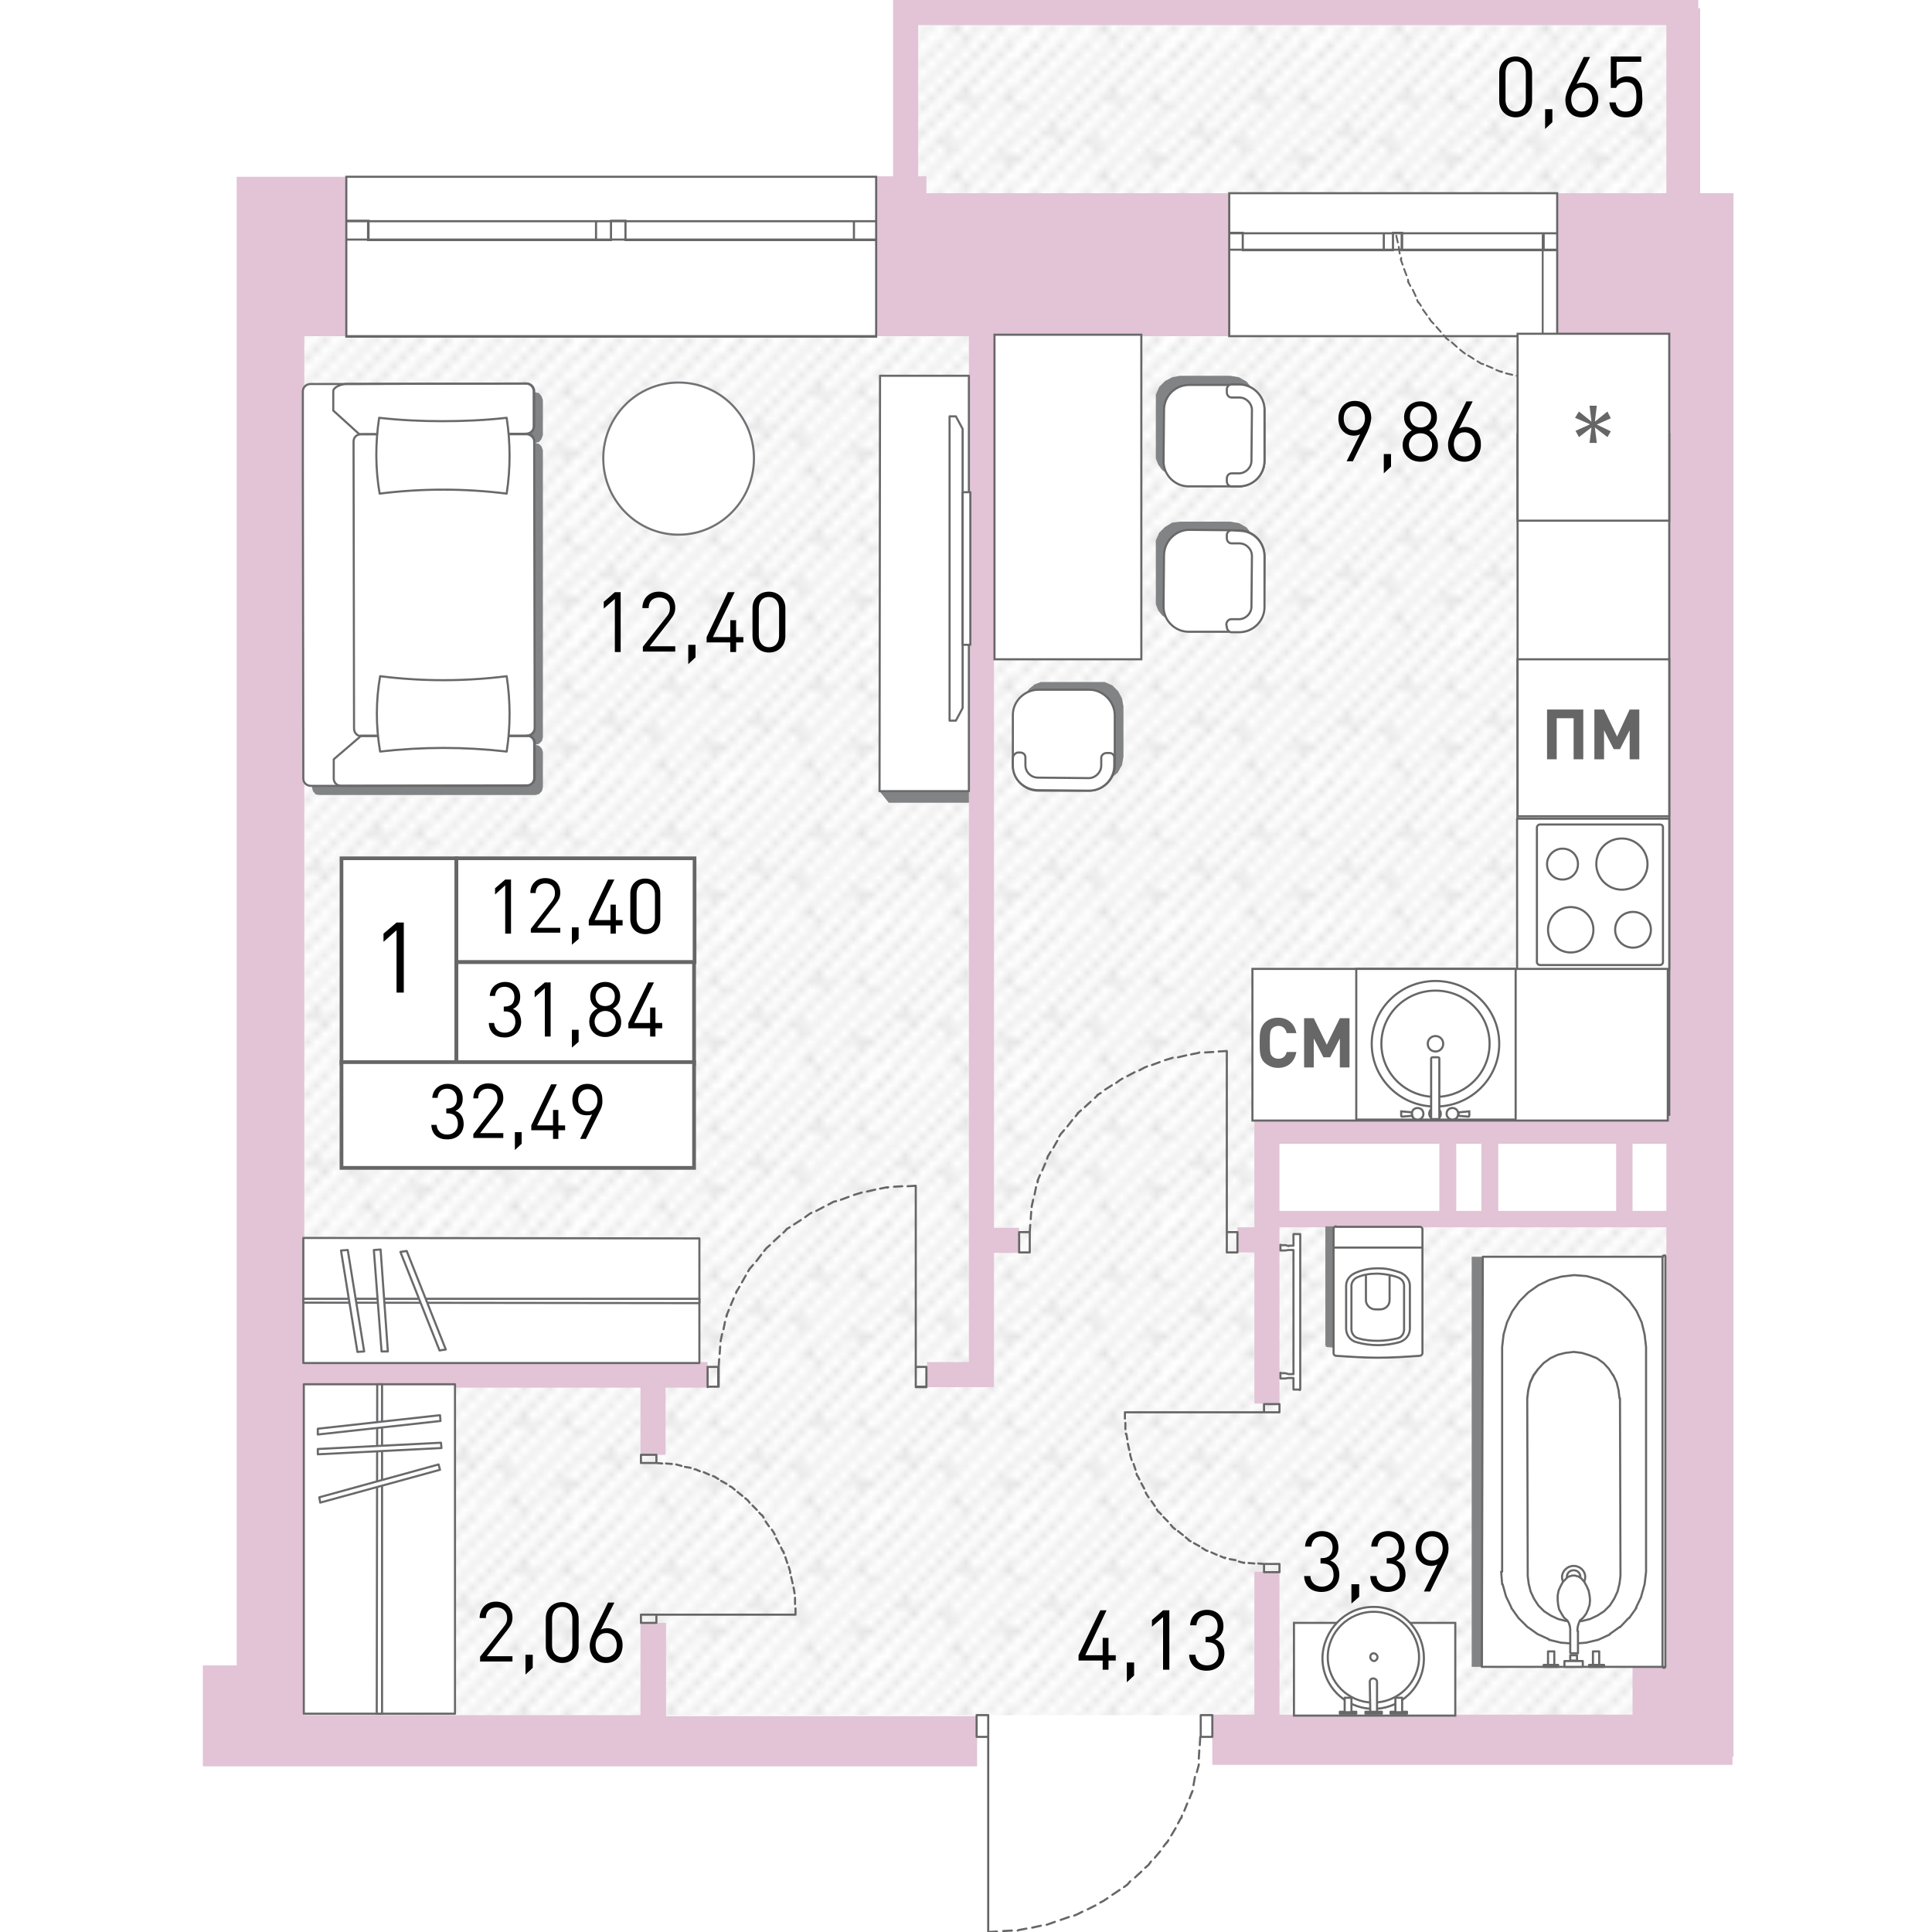 <?xml version="1.0" encoding="utf-8"?>
<!-- Generator: Adobe Illustrator 22.1.0, SVG Export Plug-In . SVG Version: 6.00 Build 0)  -->
<svg version="1.1" id="Слой_1" xmlns="http://www.w3.org/2000/svg" xmlns:xlink="http://www.w3.org/1999/xlink" x="0px" y="0px"
	 viewBox="0 0 326 400" style="enable-background:new 0 0 326 400;" xml:space="preserve" width="200" height="200">
<pattern  x="-121" y="400" width="16.7" height="16.7" patternUnits="userSpaceOnUse" id="Unnamed_Pattern" viewBox="17 -33.8 16.7 16.7" style="overflow:visible;">
	<g>
		<rect x="17" y="-33.8" style="fill:none;" width="16.7" height="16.7"/>
		<g>
			<defs>
				<rect id="SVGID_1_" x="17" y="-33.8" width="16.7" height="16.7"/>
			</defs>
			<clipPath id="SVGID_2_">
				<use xlink:href="#SVGID_1_"  style="overflow:visible;"/>
			</clipPath>
			
				<line style="clip-path:url(#SVGID_2_);fill:none;stroke:#AAAAAA;stroke-width:0.216;stroke-miterlimit:22.926;" x1="33.5" y1="-50.5" x2="50.5" y2="-33.5"/>
			
				<line style="clip-path:url(#SVGID_2_);fill:none;stroke:#AAAAAA;stroke-width:0.216;stroke-miterlimit:22.926;" x1="16.8" y1="-50.5" x2="33.8" y2="-33.5"/>
			
				<line style="clip-path:url(#SVGID_2_);fill:none;stroke:#AAAAAA;stroke-width:0.216;stroke-miterlimit:22.926;" x1="19.6" y1="-50.7" x2="36.6" y2="-33.7"/>
			
				<line style="clip-path:url(#SVGID_2_);fill:none;stroke:#AAAAAA;stroke-width:0.216;stroke-miterlimit:22.926;" x1="22.3" y1="-50.8" x2="39.3" y2="-33.7"/>
			
				<line style="clip-path:url(#SVGID_2_);fill:none;stroke:#AAAAAA;stroke-width:0.216;stroke-miterlimit:22.926;" x1="25.4" y1="-50.7" x2="42.4" y2="-33.7"/>
			
				<line style="clip-path:url(#SVGID_2_);fill:none;stroke:#AAAAAA;stroke-width:0.216;stroke-miterlimit:22.926;" x1="0.1" y1="-50.5" x2="17.1" y2="-33.5"/>
			
				<line style="clip-path:url(#SVGID_2_);fill:none;stroke:#AAAAAA;stroke-width:0.216;stroke-miterlimit:22.926;" x1="2.9" y1="-50.7" x2="19.9" y2="-33.7"/>
			
				<line style="clip-path:url(#SVGID_2_);fill:none;stroke:#AAAAAA;stroke-width:0.216;stroke-miterlimit:22.926;" x1="5.6" y1="-50.8" x2="22.6" y2="-33.7"/>
			
				<line style="clip-path:url(#SVGID_2_);fill:none;stroke:#AAAAAA;stroke-width:0.216;stroke-miterlimit:22.926;" x1="8.6" y1="-50.7" x2="25.6" y2="-33.7"/>
			
				<line style="clip-path:url(#SVGID_2_);fill:none;stroke:#AAAAAA;stroke-width:0.216;stroke-miterlimit:22.926;" x1="33.5" y1="-33.8" x2="50.5" y2="-16.8"/>
			
				<line style="clip-path:url(#SVGID_2_);fill:none;stroke:#AAAAAA;stroke-width:0.216;stroke-miterlimit:22.926;" x1="30.4" y1="-34.2" x2="47.4" y2="-17.2"/>
			
				<line style="clip-path:url(#SVGID_2_);fill:none;stroke:#AAAAAA;stroke-width:0.216;stroke-miterlimit:22.926;" x1="16.8" y1="-33.8" x2="33.8" y2="-16.8"/>
			
				<line style="clip-path:url(#SVGID_2_);fill:none;stroke:#AAAAAA;stroke-width:0.216;stroke-miterlimit:22.926;" x1="13.7" y1="-34.2" x2="30.7" y2="-17.2"/>
			
				<line style="clip-path:url(#SVGID_2_);fill:none;stroke:#AAAAAA;stroke-width:0.216;stroke-miterlimit:22.926;" x1="19.6" y1="-33.9" x2="36.6" y2="-16.9"/>
			
				<line style="clip-path:url(#SVGID_2_);fill:none;stroke:#AAAAAA;stroke-width:0.216;stroke-miterlimit:22.926;" x1="22.3" y1="-34" x2="39.3" y2="-17"/>
			
				<line style="clip-path:url(#SVGID_2_);fill:none;stroke:#AAAAAA;stroke-width:0.216;stroke-miterlimit:22.926;" x1="25.4" y1="-33.9" x2="42.4" y2="-16.9"/>
			
				<line style="clip-path:url(#SVGID_2_);fill:none;stroke:#AAAAAA;stroke-width:0.216;stroke-miterlimit:22.926;" x1="27.9" y1="-34.2" x2="44.9" y2="-17.2"/>
			
				<line style="clip-path:url(#SVGID_2_);fill:none;stroke:#AAAAAA;stroke-width:0.216;stroke-miterlimit:22.926;" x1="29.8" y1="-32.3" x2="31" y2="-33.6"/>
			
				<line style="clip-path:url(#SVGID_2_);fill:none;stroke:#AAAAAA;stroke-width:0.216;stroke-miterlimit:22.926;" x1="22.8" y1="-27.9" x2="24.2" y2="-29.3"/>
			
				<line style="clip-path:url(#SVGID_2_);fill:none;stroke:#AAAAAA;stroke-width:0.216;stroke-miterlimit:22.926;" x1="28" y1="-25.5" x2="29.5" y2="-26.9"/>
			
				<line style="clip-path:url(#SVGID_2_);fill:none;stroke:#AAAAAA;stroke-width:0.216;stroke-miterlimit:22.926;" x1="23.3" y1="-33.1" x2="24.7" y2="-34.5"/>
			
				<line style="clip-path:url(#SVGID_2_);fill:none;stroke:#AAAAAA;stroke-width:0.216;stroke-miterlimit:22.926;" x1="32.3" y1="-27" x2="33.7" y2="-28.4"/>
			
				<line style="clip-path:url(#SVGID_2_);fill:none;stroke:#AAAAAA;stroke-width:0.216;stroke-miterlimit:22.926;" x1="26.9" y1="-21" x2="28.3" y2="-22.3"/>
			
				<line style="clip-path:url(#SVGID_2_);fill:none;stroke:#AAAAAA;stroke-width:0.216;stroke-miterlimit:22.926;" x1="0.1" y1="-33.8" x2="17.1" y2="-16.8"/>
			
				<line style="clip-path:url(#SVGID_2_);fill:none;stroke:#AAAAAA;stroke-width:0.216;stroke-miterlimit:22.926;" x1="2.9" y1="-33.9" x2="19.9" y2="-16.9"/>
			
				<line style="clip-path:url(#SVGID_2_);fill:none;stroke:#AAAAAA;stroke-width:0.216;stroke-miterlimit:22.926;" x1="5.6" y1="-34" x2="22.6" y2="-17"/>
			
				<line style="clip-path:url(#SVGID_2_);fill:none;stroke:#AAAAAA;stroke-width:0.216;stroke-miterlimit:22.926;" x1="8.6" y1="-33.9" x2="25.6" y2="-16.9"/>
			
				<line style="clip-path:url(#SVGID_2_);fill:none;stroke:#AAAAAA;stroke-width:0.216;stroke-miterlimit:22.926;" x1="11.1" y1="-34.2" x2="28.1" y2="-17.2"/>
			
				<line style="clip-path:url(#SVGID_2_);fill:none;stroke:#AAAAAA;stroke-width:0.216;stroke-miterlimit:22.926;" x1="15.6" y1="-27" x2="17" y2="-28.4"/>
			
				<line style="clip-path:url(#SVGID_2_);fill:none;stroke:#AAAAAA;stroke-width:0.216;stroke-miterlimit:22.926;" x1="33.5" y1="-17.1" x2="50.5" y2="-0.1"/>
			
				<line style="clip-path:url(#SVGID_2_);fill:none;stroke:#AAAAAA;stroke-width:0.216;stroke-miterlimit:22.926;" x1="30.4" y1="-17.5" x2="47.4" y2="-0.5"/>
			
				<line style="clip-path:url(#SVGID_2_);fill:none;stroke:#AAAAAA;stroke-width:0.216;stroke-miterlimit:22.926;" x1="16.8" y1="-17.1" x2="33.8" y2="-0.1"/>
			
				<line style="clip-path:url(#SVGID_2_);fill:none;stroke:#AAAAAA;stroke-width:0.216;stroke-miterlimit:22.926;" x1="13.7" y1="-17.5" x2="30.7" y2="-0.5"/>
			
				<line style="clip-path:url(#SVGID_2_);fill:none;stroke:#AAAAAA;stroke-width:0.216;stroke-miterlimit:22.926;" x1="19.6" y1="-17.2" x2="36.6" y2="-0.2"/>
			
				<line style="clip-path:url(#SVGID_2_);fill:none;stroke:#AAAAAA;stroke-width:0.216;stroke-miterlimit:22.926;" x1="22.3" y1="-17.3" x2="39.3" y2="-0.3"/>
			
				<line style="clip-path:url(#SVGID_2_);fill:none;stroke:#AAAAAA;stroke-width:0.216;stroke-miterlimit:22.926;" x1="25.4" y1="-17.2" x2="42.4" y2="-0.2"/>
			
				<line style="clip-path:url(#SVGID_2_);fill:none;stroke:#AAAAAA;stroke-width:0.216;stroke-miterlimit:22.926;" x1="27.9" y1="-17.5" x2="44.9" y2="-0.5"/>
			
				<line style="clip-path:url(#SVGID_2_);fill:none;stroke:#AAAAAA;stroke-width:0.216;stroke-miterlimit:22.926;" x1="23.3" y1="-16.3" x2="24.7" y2="-17.8"/>
			
				<line style="clip-path:url(#SVGID_2_);fill:none;stroke:#AAAAAA;stroke-width:0.216;stroke-miterlimit:22.926;" x1="0.1" y1="-17.1" x2="17.1" y2="-0.1"/>
			
				<line style="clip-path:url(#SVGID_2_);fill:none;stroke:#AAAAAA;stroke-width:0.216;stroke-miterlimit:22.926;" x1="2.9" y1="-17.2" x2="19.9" y2="-0.2"/>
			
				<line style="clip-path:url(#SVGID_2_);fill:none;stroke:#AAAAAA;stroke-width:0.216;stroke-miterlimit:22.926;" x1="5.6" y1="-17.3" x2="22.6" y2="-0.3"/>
			
				<line style="clip-path:url(#SVGID_2_);fill:none;stroke:#AAAAAA;stroke-width:0.216;stroke-miterlimit:22.926;" x1="8.6" y1="-17.2" x2="25.6" y2="-0.2"/>
			
				<line style="clip-path:url(#SVGID_2_);fill:none;stroke:#AAAAAA;stroke-width:0.216;stroke-miterlimit:22.926;" x1="11.1" y1="-17.5" x2="28.1" y2="-0.5"/>
		</g>
	</g>
</pattern>
<pattern  id="SVGID_3_" xlink:href="#Unnamed_Pattern" patternTransform="matrix(0 1.793 -1.793 0 6254.732 5133.073)">
</pattern>
<path style="fill:url(#SVGID_3_);" d="M311.5,1.7H151.3V40h160.2V1.7z M313.2,355.1V235v17.4h-50.5h-36.6V235c29-0.2,58-0.4,87-0.6
	c0-54.9,0-109.9,0-164.8H19v285.5H313.2z M313.2,355.1V235v17.4h-50.5h-36.6V235c29-0.2,58-0.4,87-0.6c0-54.9,0-109.9,0-164.8H19
	v285.5H313.2z"/>
<path style="fill:#E2C4D6;" d="M100.8,336h-5.2v19.1H26v-10.4v-57.4h69.6v13.9h5.2v-13.9h8.7V282H26V69.6h8.7V36.6H12v29.6v3.5
	v275.1h-7v20.9h8.7H26h139.3v-10.4h-64.4V336z M315,40V1.7h-0.4V0H153.1h-5.2v5.2v31.3h-3.5v33.1h3.5h7h8.7V282h-8.7v5.2h8.7h5.2
	V282v-22.6h5.2v-5.2h-5.2V69.6h48.7V40h-62.7v-3.5h-1.7V5.2H308V40h-22.6v29.6H308v161.9h-80.1h-5.2v5.2v17.4h-3.5v5.2h3.5v31.3h5.2
	v-31.3v-5.2H261h3.5h5.2h3.5H308v90.5h-7v10.4h-73.1v-29.6h-5.2v29.6H214v10.4h107.7v-1.7h0.2v-13.9v-5.2V69.6v-5.2V40H315z
	 M227.9,236.8H261v13.9h-33.1V236.8z M264.5,236.8h5.2v13.9h-5.2V236.8z M273.2,236.8h24.4v13.9h-24.4V236.8z M301,236.8h7v13.9h-7
	V236.8z"/>
<path style="fill:none;stroke:#666666;stroke-width:0.435;stroke-miterlimit:10;" d="M34.7,36.6h109.7v33.1H34.7V36.6z M144.4,36.6
	H34.7 M144.4,69.6H34.7 M144.4,45.8h-4.6v3.9h4.6V45.8z M89.5,49.6h3v-3.9h-3V49.6z M139.8,45.8H92.5v3.9h47.3V45.8z M89.5,45.8
	h-3.1v3.9h3.1V45.8z M34.7,49.6h4.6v-3.9h-4.6V49.6z M86.4,45.8H39.2v3.9h47.2V45.8z M144.4,45.8h-4.6 M139.8,45.8v3.9 M139.8,49.6
	h4.6 M89.5,49.6h3 M92.5,49.6v-3.9 M92.5,45.8h-3 M139.8,45.8H92.5 M92.5,49.6h47.3 M89.5,45.8h-3.1 M86.4,45.8v3.9 M86.4,49.6h3.1
	 M34.7,49.6h4.6 M39.2,49.6v-3.9 M39.2,45.8h-4.6 M86.4,45.8H39.2 M39.2,49.6h47.2"/>
<path style="fill:none;stroke:#666666;stroke-width:0.435;stroke-miterlimit:10;" d="M217.5,40h67.9v29.6h-67.9V40z M285.4,40
	h-67.9 M285.4,69.6h-67.9 M285.4,48.3h-2.8v3.5h2.8V48.3z M251.4,51.7h1.9v-3.5h-1.9V51.7z M282.5,48.3h-29.3v3.5h29.3V48.3z
	 M251.4,48.3h-1.9v3.5h1.9V48.3z M217.5,51.7h2.8v-3.5h-2.8V51.7z M249.5,48.3h-29.2v3.5h29.2V48.3z M285.4,48.3h-2.8 M282.5,48.3
	v3.5 M282.5,51.7h2.8 M251.4,51.7h1.9 M253.3,51.7v-3.5 M253.3,48.3h-1.9 M282.5,48.3h-29.3 M253.3,51.7h29.3 M251.4,48.3h-1.9
	 M249.5,48.3v3.5 M249.5,51.7h1.9 M217.5,51.7h2.8 M220.3,51.7v-3.5 M220.3,48.3h-2.8 M249.5,48.3h-29.2 M220.3,51.7h29.2"/>
<path style="fill:none;stroke:#666666;stroke-width:0.435;stroke-linecap:round;stroke-linejoin:round;stroke-miterlimit:10;" d="
	M152.6,245.5l-1.7,0.1 M149.8,245.6l-1.7,0.1 M146.9,245.8l-0.2,0.1 M146.7,245.8l-1.5,0.3 M144.2,246.3l-1.7,0.4 M141.4,246.9
	l-0.3,0.1 M141.1,247l-1.3,0.4 M138.7,247.8l-1.6,0.6 M136.1,248.7l-0.5,0.1 M135.6,248.8l-1.1,0.6 M133.5,249.9l-1.5,0.8
	 M131,251.1l-0.5,0.3 M130.5,251.4l-0.8,0.6 M128.8,252.6l-1.4,0.9 M126.5,254.1l-0.7,0.4 M125.8,254.6l-0.6,0.6 M124.4,255.9
	l-1.2,1.1 M122.4,257.8l-0.7,0.6 M121.7,258.4l-0.5,0.6 M120.6,259.8l-1,1.3 M118.9,261.9l-0.7,0.8 M118.2,262.7l-0.3,0.5
	 M117.4,264.1l-0.8,1.4 M116.1,266.4l-0.6,1 M115.5,267.3l-0.1,0.4 M114.9,268.8l-0.6,1.4 M113.9,271.2l-0.5,1.2 M113.5,272.3
	l-0.1,0.3 M113.1,273.7l-0.3,1.5 M112.5,276.2l-0.3,1.4 M112.2,277.6v0.1 M112.1,278.8l-0.1,1.5 M111.9,281.4l-0.1,1.5 M109.5,287.1
	h2.2V283h-2.2V287.1z M154.8,283h-2.2v4.2h2.2V283z M109.5,287.1h2.2 M111.8,287.1V283 M111.8,283h-2.2 M109.5,283v4.2 M154.8,283
	h-2.2 M152.6,283v4.2 M152.6,287.1h2.2 M154.8,287.1V283 M152.6,283v-37.5"/>
<path style="fill:none;stroke:#666666;stroke-width:0.435;stroke-linecap:round;stroke-linejoin:round;stroke-miterlimit:10;" d="
	M195.9,292.4l0,1.3 M196,294.6l0,1.3 M196.1,296.8l0,0.1 M196.2,296.9l0.2,1.1 M196.5,298.9l0.3,1.3 M197,301l0,0.2 M197,301.3
	l0.3,1 M197.7,303.1l0.4,1.2 M198.3,305.1l0.1,0.4 M198.5,305.5l0.4,0.8 M199.3,307.1l0.6,1.1 M200.2,309l0.2,0.4 M200.4,309.4
	l0.4,0.6 M201.4,310.8l0.7,1 M202.5,312.5l0.3,0.5 M202.9,313l0.5,0.5 M203.9,314.1l0.9,0.9 M205.4,315.7l0.4,0.5 M205.8,316.2
	l0.5,0.4 M206.9,317l1,0.8 M208.5,318.3l0.6,0.5 M209.1,318.9l0.4,0.2 M210.2,319.5l1.1,0.6 M211.9,320.5l0.8,0.5 M212.7,321
	l0.3,0.1 M213.8,321.4l1.1,0.5 M215.7,322.2l0.9,0.4 M216.5,322.5l0.2,0 M217.6,322.8l1.2,0.2 M219.5,323.3l1.1,0.3 M220.6,323.5
	L220.6,323.5 M221.5,323.6l1.2,0.1 M223.5,323.7l1.2,0.1 M227.9,323.8h-3.2v1.7h3.2V323.8z M224.7,292.4h3.2v-1.7h-3.2V292.4z
	 M227.9,325.5v-1.7 M227.9,323.8h-3.2 M224.7,323.8v1.7 M224.7,325.5h3.2 M224.7,290.7v1.7 M224.7,292.4h3.2 M227.9,292.4v-1.7
	 M227.9,290.7h-3.2 M224.7,292.4h-28.8"/>
<path style="fill:none;stroke:#666666;stroke-width:0.435;stroke-linecap:round;stroke-linejoin:round;stroke-miterlimit:10;" d="
	M217,217.6l-1.7,0.1 M214.2,217.8l-1.7,0.1 M211.3,217.9l-0.2,0.1 M211.1,218l-1.5,0.3 M208.6,218.5l-1.7,0.4 M205.8,219l-0.3,0.1
	 M205.5,219.1l-1.3,0.4 M203.1,219.9l-1.6,0.6 M200.5,220.8L200,221 M200,221l-1.1,0.6 M197.9,222l-1.5,0.8 M195.4,223.3l-0.5,0.3
	 M194.9,223.6l-0.8,0.6 M193.2,224.7l-1.4,0.9 M190.9,226.3l-0.7,0.4 M190.3,226.7l-0.6,0.6 M188.8,228.1l-1.2,1.1 M186.8,229.9
	l-0.7,0.6 M186.2,230.5l-0.5,0.6 M185,231.9l-1,1.3 M183.3,234l-0.7,0.8 M182.6,234.8l-0.3,0.5 M181.9,236.2l-0.8,1.4 M180.5,238.5
	l-0.6,1 M179.9,239.5l-0.1,0.4 M179.4,240.9l-0.6,1.4 M178.3,243.3l-0.5,1.2 M177.9,244.5l-0.1,0.3 M177.5,245.8l-0.3,1.5
	 M176.9,248.4l-0.3,1.4 M176.6,249.8v0.1 M176.5,250.9l-0.1,1.5 M176.3,253.6l-0.1,1.5 M174,259.3h2.2v-4.2H174V259.3z M219.2,255.1
	H217v4.2l2.2,0V255.1z M174,259.3h2.2 M176.2,259.3v-4.2 M176.2,255.1H174 M174,255.1v4.2 M219.2,255.1H217 M217,255.1v4.2
	 M217,259.3l2.2,0 M219.2,259.3v-4.2 M217,255.1v-37.5"/>
<path style="fill:none;stroke:#666666;stroke-width:0.435;stroke-linecap:round;stroke-linejoin:round;stroke-miterlimit:10;" d="
	M167.6,400l1.8-0.1 M170.7,399.8l1.8-0.1 M173.7,399.7l0.2-0.1 M173.9,399.6l1.6-0.3 M176.7,399.1l1.8-0.4 M179.7,398.5l0.3-0.1
	 M180,398.4l1.4-0.5 M182.6,397.5l1.7-0.6 M185.4,396.6l0.5-0.2 M185.9,396.4l1.2-0.6 M188.2,395.3l1.6-0.8 M190.8,393.9l0.6-0.3
	 M191.4,393.6l0.9-0.6 M193.3,392.3l1.5-1 M195.7,390.7l0.7-0.5 M196.4,390.2l0.6-0.7 M198,388.7l1.3-1.2 M200.1,386.7l0.7-0.6
	 M200.8,386.1l0.5-0.7 M202.1,384.6l1.1-1.3 M203.9,382.3l0.7-0.9 M204.6,381.5l0.3-0.5 M205.5,380l0.9-1.5 M206.9,377.5l0.6-1.1
	 M207.6,376.4l0.1-0.5 M208.2,374.9l0.6-1.5 M209.3,372.3l0.5-1.3 M209.8,371.1l0.1-0.3 M210.1,369.6l0.3-1.7 M210.8,366.9l0.4-1.5
	 M211.2,365.4v-0.1 M211.2,364.1l0.1-1.7 M211.4,361.3l0.1-1.7 M214,355.1h-2.4v4.5h2.4V355.1z M165.2,359.6h2.4v-4.5h-2.4V359.6z
	 M214,355.1h-2.4 M211.6,355.1v4.5 M211.6,359.6h2.4 M214,359.6v-4.5 M165.2,359.6h2.4 M167.6,359.6v-4.5 M167.6,355.1h-2.4
	 M165.2,355.1v4.5 M167.6,359.6V400"/>
<path style="fill:none;stroke:#666666;stroke-width:0.435;stroke-linecap:round;stroke-linejoin:round;stroke-miterlimit:10;" d="
	M127.7,334.3l0-1.3 M127.6,332.1l0-1.3 M127.5,329.9l0-0.1 M127.5,329.8l-0.2-1.1 M127.1,327.8l-0.3-1.3 M126.6,325.7l0-0.2
	 M126.6,325.4l-0.3-1 M126,323.6l-0.4-1.2 M125.3,321.6l-0.1-0.4 M125.1,321.2l-0.4-0.8 M124.3,319.6l-0.6-1.1 M123.4,317.7
	l-0.2-0.4 M123.2,317.3l-0.4-0.6 M122.2,316l-0.7-1 M121.1,314.2l-0.3-0.5 M120.7,313.7l-0.5-0.5 M119.7,312.6l-0.9-0.9
	 M118.2,311.1l-0.4-0.5 M117.8,310.6l-0.5-0.4 M116.7,309.7l-1-0.8 M115.1,308.4l-0.6-0.5 M114.5,307.9l-0.4-0.2 M113.4,307.2
	l-1.1-0.6 M111.7,306.2l-0.8-0.5 M110.9,305.7l-0.3-0.1 M109.8,305.3l-1.1-0.5 M107.9,304.6l-0.9-0.4 M107,304.2l-0.2,0 M106,303.9
	l-1.2-0.2 M104.1,303.5l-1.1-0.3 M103,303.2L103,303.2 M102.1,303.1l-1.2-0.1 M100.1,303l-1.2-0.1 M95.7,302.9h3.2v-1.7h-3.2V302.9z
	 M98.9,334.3h-3.2v1.7h3.2V334.3z M95.7,301.2v1.7 M95.7,302.9h3.2 M98.9,302.9v-1.7 M98.9,301.2h-3.2 M98.9,336v-1.7 M98.9,334.3
	h-3.2 M95.7,334.3v1.7 M95.7,336h3.2 M98.9,334.3h28.8"/>
<path style="fill:none;stroke:#666666;stroke-width:0.38;stroke-linecap:round;stroke-linejoin:round;stroke-miterlimit:10;" d="
	M282.5,78.3l-1.3-0.1 M280.3,78.2l-1.3-0.1 M278.2,78.1l-0.1-0.1 M278.1,78l-1.1-0.2 M276.1,77.6l-1.3-0.3 M274,77l-0.2-0.1
	 M273.8,77l-1-0.4 M272,76.2l-1.2-0.5 M270.1,75.4l-0.4-0.1 M269.7,75.3l-0.8-0.5 M268.1,74.3l-1.1-0.7 M266.3,73.2l-0.4-0.3
	 M265.9,72.9l-0.6-0.5 M264.6,71.8l-1-0.9 M262.9,70.4l-0.5-0.4 M262.4,70l-0.5-0.6 M261.3,68.7l-0.9-1 M259.8,67l-0.5-0.5
	 M259.3,66.5l-0.4-0.6 M258.4,65.2l-0.8-1.1 M257.2,63.3l-0.5-0.7 M256.6,62.6l-0.2-0.5 M256.1,61.3l-0.6-1.3 M255,59.2l-0.5-0.9
	 M254.6,58.3l-0.1-0.4 M254.2,57l-0.5-1.3 M253.4,54.8l-0.4-1.1 M253.1,53.7l0-0.3 M252.8,52.5l-0.2-1.4 M252.4,50.2l-0.3-1.3
	 M252.1,48.9v-0.1 M282.4,48.8c0,9.8,0,19.7,0,29.5"/>
<rect x="267.7" y="260.2" style="fill-rule:evenodd;clip-rule:evenodd;fill:#828384;" width="2.3" height="84.9"/>
<rect x="270.1" y="260.1" style="fill-rule:evenodd;clip-rule:evenodd;fill:#FFFFFF;" width="37.6" height="84.9"/>
<path style="fill:none;stroke:#676768;stroke-width:0.435;stroke-linecap:round;stroke-linejoin:round;stroke-miterlimit:10;" d="
	M307.6,259.9c0.2,0,0.2,0.1,0.2,0.3V345c0,0.2-0.1,0.3-0.3,0.3c-0.2,0-0.3-0.1-0.3-0.3l0-84.9C307.3,260,307.5,259.9,307.6,259.9z
	 M307.3,260.2H270l-0.2,84.9l37.6,0 M303.5,328l0.3-2.6 M302.8,330.5l0.7-2.5 M301.7,332.9l1.1-2.3 M300.3,335l1.5-2.1 M298.4,336.9
	l1.8-1.9 M296.3,338.3l2.1-1.5 M293.9,339.5l2.4-1.1 M291.4,340.1l2.5-0.6 M288.8,340.3l2.6-0.2 M286.2,340.1l2.6,0.2 M283.7,339.5
	l2.5,0.6 M281.3,338.3l2.4,1.1 M279.2,336.8l2.1,1.5 M277.4,335l1.8,1.8 M275.9,332.9l1.5,2.1 M274.8,330.5l1.1,2.3 M274.1,328
	l0.7,2.5 M273.8,325.4l0.2,2.6 M303.8,325.4v-46.5l-0.3-2.6l-0.6-2.5l-1.1-2.4l-1.5-2.1l-1.8-1.8l-2.1-1.5l-2.4-1.1l-2.5-0.7
	l-2.6-0.2l-2.6,0.3l-2.5,0.7l-2.3,1.1l-2.1,1.5l-1.8,1.8l-1.5,2.1l-1.1,2.3l-0.7,2.5l-0.3,2.6v46.5 M288.8,327.9
	c0.8,0,1.4-0.6,1.4-1.4c0-0.8-0.6-1.4-1.4-1.4c-0.8,0-1.4,0.6-1.4,1.4C287.4,327.3,288,327.9,288.8,327.9z M288.8,328.8
	c1.3,0,2.4-1,2.4-2.3c0-1.3-1.1-2.3-2.4-2.3s-2.4,1.1-2.4,2.3C286.4,327.8,287.5,328.8,288.8,328.8z M279.3,326.3l0.2,1.6l0.4,1.6
	l0.7,1.5l0.9,1.4l1.2,1.2l1.4,0.9l1.5,0.7l1.6,0.4l1.7,0.2l1.7-0.2l1.6-0.4l1.5-0.7l1.4-0.9l1.2-1.2l0.9-1.4l0.7-1.5l0.4-1.6
	l0.2-1.6l-0.1-36.8l0.1,36.8l-0.2,1.6l-0.4,1.6l-0.7,1.5l-0.9,1.4l-1.2,1.2l-1.4,0.9l-1.5,0.7l-1.6,0.4l-1.7,0.2l-1.7-0.2l-1.6-0.4
	l-1.5-0.7l-1.4-0.9l-1.2-1.2l-0.9-1.4l-0.7-1.5l-0.4-1.6L279.3,326.3z M279.3,326.3l-0.1-36.8l0.2-1.7l0.4-1.6l0.7-1.5l0.9-1.2
	l1.2-1.3l1.4-1l1.5-0.7l1.6-0.4l1.7-0.2l1.7,0.2l1.6,0.5l1.5,0.6l1.4,1l1.1,1.2l0.9,1.4l-0.9-1.4l-1.1-1.2l-1.4-1l-1.5-0.6l-1.6-0.5
	l-1.7-0.2l-1.7,0.2l-1.6,0.4l-1.5,0.7l-1.4,1l-1.1,1.2l-1,1.4l-0.7,1.5l-0.4,1.6l-0.2,1.7L279.3,326.3z M298.3,289.5l-0.2-1.7
	l-0.4-1.6l-0.7-1.5l0.7,1.5l0.4,1.6L298.3,289.5z"/>
<rect x="283.5" y="341.9" style="fill-rule:evenodd;clip-rule:evenodd;fill:#FFFFFF;" width="1.3" height="2.8"/>
<rect x="283.5" y="341.9" style="fill:none;stroke:#676768;stroke-width:0.435;stroke-linecap:round;stroke-linejoin:round;stroke-miterlimit:10;" width="1.3" height="2.8"/>
<rect x="292.8" y="341.9" style="fill-rule:evenodd;clip-rule:evenodd;fill:#FFFFFF;" width="1.3" height="2.8"/>
<rect x="292.8" y="341.9" style="fill:none;stroke:#676768;stroke-width:0.435;stroke-linecap:round;stroke-linejoin:round;stroke-miterlimit:10;" width="1.3" height="2.8"/>
<rect x="282.6" y="344.7" style="fill-rule:evenodd;clip-rule:evenodd;fill:#FFFFFF;" width="3" height="0.4"/>
<rect x="282.6" y="344.7" style="fill:none;stroke:#676768;stroke-width:0.435;stroke-linecap:round;stroke-linejoin:round;stroke-miterlimit:10;" width="3" height="0.4"/>
<rect x="292" y="344.7" style="fill-rule:evenodd;clip-rule:evenodd;fill:#FFFFFF;" width="3.1" height="0.4"/>
<rect x="292" y="344.7" style="fill:none;stroke:#676768;stroke-width:0.435;stroke-linecap:round;stroke-linejoin:round;stroke-miterlimit:10;" width="3.1" height="0.4"/>
<polygon style="fill-rule:evenodd;clip-rule:evenodd;fill:#FFFFFF;" points="288.6,342.3 289.2,342.3 289.2,342.3 289.3,342.3 
	289.3,342.3 289.4,342.3 289.4,342.2 289.5,342.2 289.5,342.2 289.6,342.1 289.6,342.1 289.6,342 289.6,337.7 289.6,337.2 
	289.7,336.6 289.9,336.1 290.1,335.6 290.8,334.9 291.4,334.1 291.8,333.2 292.1,332.3 292.2,331.3 292.2,330.3 292,329.3 
	291.6,328.4 291.1,327.5 290.4,326.8 290.2,326.6 289.9,326.4 289.5,326.3 289.2,326.2 288.6,326.2 288.2,326.3 287.9,326.4 
	287.6,326.6 287.3,326.8 286.7,327.5 286.1,328.4 285.8,329.3 285.5,330.3 285.5,331.3 285.7,332.3 285.9,333.2 286.4,334.1 
	286.9,334.9 287.6,335.6 287.9,336.1 288,336.6 288.1,337.2 288.1,337.7 288.1,342 288.1,342.1 288.2,342.1 288.2,342.2 
	288.3,342.2 288.3,342.3 288.4,342.3 288.4,342.3 288.5,342.3 "/>
<path style="fill:none;stroke:#676768;stroke-width:0.435;stroke-linecap:round;stroke-linejoin:round;stroke-miterlimit:10;" d="
	M289.6,337.7v-0.5l0.1-0.6l0.2-0.6l0.2-0.5l0.7-0.6l0.6-0.8l0.4-0.9l0.3-0.9l0.1-1l-0.1-1l-0.2-1l-0.4-0.9l-0.5-0.9l-0.6-0.7
	l-0.3-0.2l-0.3-0.2l-0.4-0.1l-0.3-0.1h-0.6l-0.3,0.1l-0.4,0.1l-0.3,0.2l-0.2,0.2l-0.7,0.7l-0.5,0.9l-0.4,0.9l-0.2,1v1l0.1,1l0.2,0.9
	l0.5,0.9l0.5,0.8l0.7,0.6l0.3,0.5l0.2,0.6l0.1,0.6v0.5v4.2v0.1l0,0.1l0,0.1l0.1,0.1l0.1,0l0.1,0c0.3,0,0.5,0,0.8,0h0.1h0.1l0.1,0
	l0.1,0l0.1,0l0,0l0-0.1l0-0.1l0-0.1V342V337.7z"/>
<rect x="286.9" y="343.9" style="fill-rule:evenodd;clip-rule:evenodd;fill:#FFFFFF;" width="3.8" height="1.2"/>
<rect x="286.9" y="343.9" transform="matrix(1 -1.052420e-03 1.052420e-03 1 -0.362 0.304)" style="fill:none;stroke:#676768;stroke-width:0.435;stroke-linecap:round;stroke-linejoin:round;stroke-miterlimit:10;" width="3.8" height="1.2"/>
<rect x="288.1" y="342.7" style="fill-rule:evenodd;clip-rule:evenodd;fill:#FFFFFF;" width="1.4" height="1.1"/>
<rect x="288.1" y="342.7" style="fill:none;stroke:#676768;stroke-width:0.435;stroke-linecap:round;stroke-linejoin:round;stroke-miterlimit:10;" width="1.4" height="1.1"/>
<polygon style="fill-rule:evenodd;clip-rule:evenodd;fill:#FFFFFF;" points="239.1,254.4 239.1,280.1 239.3,280.5 239.6,280.6 
	248.3,281 257,280.6 257.3,280.5 257.5,280.1 257.5,254.4 257.3,254 256.9,253.9 239.6,253.9 239.3,254 "/>
<polygon style="fill-rule:evenodd;clip-rule:evenodd;fill:#828384;" points="239.6,253.9 239.3,254 239.1,254.4 239.1,279 
	237.8,278.9 237.5,278.8 237.4,278.4 237.4,253.9 "/>
<path style="fill:none;stroke:#676768;stroke-width:0.435;stroke-linecap:round;stroke-linejoin:round;stroke-miterlimit:10;" d="
	M239.6,253.9L239.6,253.9c-0.3,0-0.5,0.3-0.5,0.5v25.8c0,0.2,0.2,0.5,0.5,0.5c2.9,0.2,5.8,0.4,8.7,0.4c2.9,0,5.8-0.2,8.7-0.4
	c0.2,0,0.5-0.3,0.5-0.5v-25.7c0-0.3-0.3-0.5-0.5-0.5H239.6z M242.8,266.2v9c0,0.9,0.6,1.7,1.5,1.9c1.3,0.4,2.7,0.5,4,0.5
	s2.7-0.2,4-0.5c0.9-0.2,1.4-1,1.4-1.9v-9c0-0.8-0.5-1.4-1.2-1.7c-1.3-0.5-2.6-0.7-4-0.8h-0.3l-0.3,0c-1.3,0-2.7,0.2-4,0.8
	C243.3,264.8,242.8,265.5,242.8,266.2z M239.1,258.3h18.4 M241.7,266.2v8.9c0,1.3,0.9,2.5,2.2,2.8c1.4,0.4,2.9,0.6,4.4,0.6
	c1.5,0,2.9-0.2,4.4-0.6c1.3-0.4,2.2-1.5,2.2-2.8v-8.9c0-1.2-0.8-2.2-1.9-2.7c-1.4-0.5-2.8-0.9-4.3-0.9h-0.3l-0.3,0
	c-1.5,0-3,0.3-4.4,0.9C242.5,264,241.7,265,241.7,266.2z M250.7,264v5.2c0,1.1-0.9,1.9-2,1.9h-0.9c-1.1,0-2-0.9-2-1.9V264"/>
<rect x="277.2" y="89.9" style="fill-rule:evenodd;clip-rule:evenodd;fill:#FFFFFF;" width="31.4" height="140.9"/>
<rect x="277.2" y="89.9" style="fill:none;stroke:#666666;stroke-width:0.435;stroke-miterlimit:10;" width="31.4" height="140.9"/>
<rect x="277.2" y="69.1" style="fill-rule:evenodd;clip-rule:evenodd;fill:#FFFFFF;" width="31.4" height="38.7"/>
<rect x="277.2" y="69.1" style="fill:none;stroke:#666666;stroke-width:0.435;stroke-miterlimit:10;" width="31.4" height="38.7"/>
<polygon style="fill:#666666;" points="289.9,85.2 292.5,87.3 292.5,87.3 292.1,84 293.6,84 293.2,87.3 293.2,87.3 295.8,85.2 
	296.5,86.6 293.6,87.9 293.6,87.9 296.5,89.3 295.8,90.5 293.2,88.5 293.2,88.5 293.6,91.7 292.1,91.7 292.5,88.5 292.5,88.5 
	289.9,90.5 289.2,89.2 292.1,87.9 292.1,87.8 289.1,86.5 "/>
<rect x="277.1" y="169.5" style="fill:#FFFFFF;" width="31.5" height="31.3"/>
<rect x="277.1" y="169.5" style="fill:none;stroke:#666666;stroke-width:0.435;stroke-linecap:round;stroke-linejoin:round;stroke-miterlimit:10;" width="31.5" height="31.3"/>
<path style="fill:#FFFFFF;" d="M306.7,170.7h-24.9c-0.3,0-0.6,0.3-0.6,0.6v27.9c0,0.3,0.3,0.6,0.6,0.6h24.9c0.3,0,0.6-0.3,0.6-0.6
	v-27.9C307.3,170.9,307,170.7,306.7,170.7"/>
<path style="fill:none;stroke:#666666;stroke-width:0.435;stroke-linecap:round;stroke-linejoin:round;stroke-miterlimit:10;" d="
	M306.7,170.7h-24.9c-0.3,0-0.6,0.3-0.6,0.6v27.9c0,0.3,0.3,0.6,0.6,0.6h24.9c0.3,0,0.6-0.3,0.6-0.6v-27.9
	C307.3,170.9,307,170.7,306.7,170.7z"/>
<path style="fill:#FFFFFF;" d="M283.3,178.9c0,1.8,1.4,3.2,3.2,3.2c1.8,0,3.2-1.4,3.2-3.2c0-1.8-1.4-3.2-3.2-3.2
	C284.8,175.7,283.3,177.1,283.3,178.9"/>
<path style="fill:none;stroke:#666666;stroke-width:0.435;stroke-linecap:round;stroke-linejoin:round;stroke-miterlimit:10;" d="
	M283.3,178.9c0,1.8,1.4,3.2,3.2,3.2c1.8,0,3.2-1.4,3.2-3.2c0-1.8-1.4-3.2-3.2-3.2C284.8,175.7,283.3,177.1,283.3,178.9z"/>
<path style="fill:#FFFFFF;" d="M293.5,178.9c0,2.9,2.4,5.3,5.3,5.3c2.9,0,5.3-2.4,5.3-5.3c0-2.9-2.4-5.3-5.3-5.3
	C295.8,173.6,293.5,175.9,293.5,178.9"/>
<path style="fill:none;stroke:#666666;stroke-width:0.435;stroke-linecap:round;stroke-linejoin:round;stroke-miterlimit:10;" d="
	M293.5,178.9c0,2.9,2.4,5.3,5.3,5.3c2.9,0,5.3-2.4,5.3-5.3c0-2.9-2.4-5.3-5.3-5.3C295.8,173.6,293.5,175.9,293.5,178.9z"/>
<path style="fill:#FFFFFF;" d="M283.5,192.5c0,2.6,2.1,4.7,4.7,4.7c2.6,0,4.7-2.1,4.7-4.7c0-2.6-2.1-4.7-4.7-4.7
	C285.6,187.8,283.5,189.9,283.5,192.5"/>
<path style="fill:none;stroke:#666666;stroke-width:0.435;stroke-linecap:round;stroke-linejoin:round;stroke-miterlimit:10;" d="
	M283.5,192.5c0,2.6,2.1,4.7,4.7,4.7c2.6,0,4.7-2.1,4.7-4.7c0-2.6-2.1-4.7-4.7-4.7C285.6,187.8,283.5,189.9,283.5,192.5z"/>
<path style="fill:#FFFFFF;" d="M297.4,192.5c0,2,1.6,3.7,3.7,3.7c2,0,3.7-1.6,3.7-3.7c0-2-1.6-3.7-3.7-3.7
	C299,188.8,297.4,190.4,297.4,192.5"/>
<path style="fill:none;stroke:#666666;stroke-width:0.435;stroke-linecap:round;stroke-linejoin:round;stroke-miterlimit:10;" d="
	M297.4,192.5c0,2,1.6,3.7,3.7,3.7c2,0,3.7-1.6,3.7-3.7c0-2-1.6-3.7-3.7-3.7C299,188.8,297.4,190.4,297.4,192.5z"/>
<rect x="222.3" y="200.6" style="fill-rule:evenodd;clip-rule:evenodd;fill:#FFFFFF;" width="86" height="31.4"/>
<rect x="222.3" y="200.6" style="fill:none;stroke:#666666;stroke-width:0.435;stroke-miterlimit:10;" width="86" height="31.4"/>
<rect x="277.2" y="136.5" style="fill-rule:evenodd;clip-rule:evenodd;fill:#FFFFFF;" width="31.4" height="32.5"/>
<rect x="277.2" y="136.5" style="fill:none;stroke:#666666;stroke-width:0.435;stroke-miterlimit:10;" width="31.4" height="32.5"/>
<polygon style="fill:#666666;" points="288.8,157.2 288.8,148.7 285.3,148.7 285.3,157.2 283.3,157.2 283.3,146.9 290.8,146.9 
	290.8,157.2 "/>
<polygon style="fill:#666666;" points="300.4,157.2 300.4,151.2 298.4,155.1 297.1,155.1 295.1,151.2 295.1,157.2 293.1,157.2 
	293.1,146.9 295.1,146.9 297.8,152.5 300.4,146.9 302.4,146.9 302.4,157.2 "/>
<rect x="243.8" y="200.6" style="fill-rule:evenodd;clip-rule:evenodd;fill:#FFFFFF;" width="33" height="31.2"/>
<rect x="243.8" y="200.6" style="fill:none;stroke:#666666;stroke-width:0.435;stroke-miterlimit:10;" width="33" height="31.2"/>
<path style="fill-rule:evenodd;clip-rule:evenodd;fill:#FFFFFF;" d="M247,216.1c0-7.2,5.9-13,13.2-13c7.3,0,13.2,5.8,13.2,13
	c0,7.2-5.9,13-13.2,13C252.9,229.1,247,223.3,247,216.1"/>
<path style="fill:none;stroke:#666666;stroke-width:0.435;stroke-miterlimit:10;" d="M247,216.1c0-7.2,5.9-13,13.2-13
	c7.3,0,13.2,5.8,13.2,13c0,7.2-5.9,13-13.2,13C252.9,229.1,247,223.3,247,216.1z"/>
<path style="fill-rule:evenodd;clip-rule:evenodd;fill:#FFFFFF;" d="M249,216.1c0-6.1,5-11,11.2-11s11.2,4.9,11.2,11
	c0,6.1-5,11-11.2,11S249,222.2,249,216.1"/>
<path style="fill:none;stroke:#666666;stroke-width:0.435;stroke-miterlimit:10;" d="M249,216.1c0-6.1,5-11,11.2-11
	s11.2,4.9,11.2,11c0,6.1-5,11-11.2,11S249,222.2,249,216.1z"/>
<path style="fill-rule:evenodd;clip-rule:evenodd;fill:#FFFFFF;" d="M258.6,216.1c0-0.9,0.7-1.6,1.6-1.6c0.9,0,1.6,0.7,1.6,1.6
	c0,0.9-0.7,1.6-1.6,1.6C259.3,217.7,258.6,217,258.6,216.1"/>
<path style="fill:none;stroke:#666666;stroke-width:0.435;stroke-miterlimit:10;" d="M258.6,216.1c0-0.9,0.7-1.6,1.6-1.6
	c0.9,0,1.6,0.7,1.6,1.6c0,0.9-0.7,1.6-1.6,1.6C259.3,217.7,258.6,217,258.6,216.1z"/>
<path style="fill-rule:evenodd;clip-rule:evenodd;fill:#FFFFFF;" d="M258.9,230.6c0-0.7,0.5-1.2,1.2-1.2c0.7,0,1.2,0.5,1.2,1.2
	c0,0.7-0.5,1.2-1.2,1.2C259.5,231.8,258.9,231.2,258.9,230.6"/>
<path style="fill:none;stroke:#666666;stroke-width:0.435;stroke-miterlimit:10;" d="M258.9,230.6c0-0.7,0.5-1.2,1.2-1.2
	c0.7,0,1.2,0.5,1.2,1.2c0,0.7-0.5,1.2-1.2,1.2C259.5,231.8,258.9,231.2,258.9,230.6z"/>
<path style="fill-rule:evenodd;clip-rule:evenodd;fill:#FFFFFF;" d="M255.3,230.6c0-0.7,0.5-1.2,1.2-1.2c0.7,0,1.2,0.5,1.2,1.2
	c0,0.7-0.5,1.2-1.2,1.2C255.8,231.8,255.3,231.3,255.3,230.6"/>
<path style="fill:none;stroke:#666666;stroke-width:0.435;stroke-miterlimit:10;" d="M255.3,230.6c0-0.7,0.5-1.2,1.2-1.2
	c0.7,0,1.2,0.5,1.2,1.2c0,0.7-0.5,1.2-1.2,1.2C255.8,231.8,255.3,231.3,255.3,230.6z"/>
<path style="fill-rule:evenodd;clip-rule:evenodd;fill:#FFFFFF;" d="M262.5,230.6c0-0.7,0.5-1.2,1.2-1.2c0.7,0,1.2,0.5,1.2,1.2
	c0,0.7-0.5,1.2-1.2,1.2C263.1,231.8,262.5,231.3,262.5,230.6"/>
<path style="fill:none;stroke:#666666;stroke-width:0.435;stroke-miterlimit:10;" d="M262.5,230.6c0-0.7,0.5-1.2,1.2-1.2
	c0.7,0,1.2,0.5,1.2,1.2c0,0.7-0.5,1.2-1.2,1.2C263.1,231.8,262.5,231.3,262.5,230.6z"/>
<path style="fill-rule:evenodd;clip-rule:evenodd;fill:#FFFFFF;" d="M259.6,218.9h1.1c0.2,0,0.3,0.1,0.3,0.3v12.2
	c0,0.2-0.1,0.3-0.3,0.3h-1.1c-0.2,0-0.3-0.1-0.3-0.3v-12.2C259.3,219,259.4,218.9,259.6,218.9"/>
<path style="fill:none;stroke:#666666;stroke-width:0.435;stroke-miterlimit:10;" d="M259.6,218.9h1.1c0.2,0,0.3,0.1,0.3,0.3v12.2
	c0,0.2-0.1,0.3-0.3,0.3h-1.1c-0.2,0-0.3-0.1-0.3-0.3v-12.2C259.3,219,259.4,218.9,259.6,218.9z"/>
<path style="fill-rule:evenodd;clip-rule:evenodd;fill:#FFFFFF;" d="M265,230.3c1.1-0.1,2-0.2,2.1-0.2c0.1,0,0.1,0,0.1,0
	c0,0,0,0.1,0,0.1v0.8c0,0.1-0.1,0.2-0.2,0.2c-0.7-0.1-1.4-0.1-2.1-0.2C265,230.8,265,230.5,265,230.3"/>
<path style="fill:none;stroke:#666666;stroke-width:0.435;stroke-miterlimit:10;" d="M265,230.3c1.1-0.1,2-0.2,2.1-0.2
	c0.1,0,0.1,0,0.1,0c0,0,0,0.1,0,0.1v0.8c0,0.1-0.1,0.2-0.2,0.2c-0.7-0.1-1.4-0.1-2.1-0.2C265,230.8,265,230.5,265,230.3z"/>
<path style="fill-rule:evenodd;clip-rule:evenodd;fill:#FFFFFF;" d="M255.3,230.3c-1.1-0.1-2-0.2-2.1-0.2c-0.1,0-0.1,0-0.1,0
	c0,0,0,0.1,0,0.1v0.8c0,0.1,0.1,0.2,0.2,0.2c0.7-0.1,1.4-0.1,2.1-0.2C255.3,230.8,255.3,230.5,255.3,230.3"/>
<path style="fill:none;stroke:#666666;stroke-width:0.435;stroke-miterlimit:10;" d="M255.3,230.3c-1.1-0.1-2-0.2-2.1-0.2
	c-0.1,0-0.1,0-0.1,0c0,0,0,0.1,0,0.1v0.8c0,0.1,0.1,0.2,0.2,0.2c0.7-0.1,1.4-0.1,2.1-0.2C255.3,230.8,255.3,230.5,255.3,230.3z"/>
<polygon style="fill-rule:evenodd;clip-rule:evenodd;fill:#828384;" points="202.3,111.9 203,110.3 204.2,109.1 205.7,108.2 
	207.3,108 217.7,108 219.5,108.3 221.1,109.2 222.2,110.6 221,110 219.6,109.9 209.2,109.9 207.5,110.1 206.1,110.9 204.9,112 
	204.2,113.5 203.9,115.1 203.9,125.6 204.1,127 204.7,128.2 203.6,127.4 202.8,126.4 202.3,125.1 "/>
<polygon style="fill-rule:evenodd;clip-rule:evenodd;fill:#FFFFFF;" points="219.6,130.9 221.2,130.6 222.6,129.9 223.8,128.7 
	224.6,127.2 224.8,125.6 224.8,115.1 224.6,113.5 223.8,112 222.6,110.9 221.2,110.1 219.6,109.9 209.2,109.9 207.5,110.1 
	206.1,110.9 204.9,112 204.2,113.5 203.9,115.1 203.9,125.6 204.2,127.2 204.9,128.7 206.1,129.9 207.5,130.6 209.2,130.9 "/>
<path style="fill-rule:evenodd;clip-rule:evenodd;fill:#FFFFFF;" d="M224.7,125.6l0.1-10.5c0-2.9-2.4-5.3-5.2-5.3l-10.4-0.1
	c-2.8,0-5.2,2.4-5.2,5.3l-0.1,10.6v0c0,2.9,2.4,5.2,5.2,5.2l10.5,0C222.4,130.9,224.7,128.5,224.7,125.6"/>
<path style="fill:none;stroke:#676768;stroke-width:0.435;stroke-linecap:round;stroke-linejoin:round;stroke-miterlimit:10;" d="
	M224.7,125.6l0.1-10.5c0-2.9-2.4-5.3-5.2-5.3l-10.4-0.1c-2.8,0-5.2,2.4-5.2,5.3l-0.1,10.6v0c0,2.9,2.4,5.2,5.2,5.2l10.5,0
	C222.4,130.9,224.7,128.5,224.7,125.6z"/>
<polygon style="fill-rule:evenodd;clip-rule:evenodd;fill:#FFFFFF;" points="219.6,130.9 221.2,130.6 222.6,129.9 223.8,128.7 
	224.6,127.2 224.8,125.6 224.8,115.1 224.6,113.5 223.8,112 222.6,110.9 221.2,110.1 219.6,109.9 218,109.9 217.3,110.2 217,110.9 
	217,111.4 217.3,112.2 218,112.5 219.6,112.5 220.9,112.8 221.8,113.8 222.2,115.1 222.2,125.6 221.8,126.9 220.9,127.9 
	219.6,128.2 218,128.2 217.3,128.6 217,129.3 217,129.8 217.3,130.6 218,130.9 "/>
<path style="fill-rule:evenodd;clip-rule:evenodd;fill:#FFFFFF;" d="M219.6,109.9c2.9,0,5.2,2.4,5.2,5.3v10.5c0,2.9-2.4,5.2-5.3,5.2
	H218c-0.5,0-1-0.5-1-1.1v0l-0.1-0.5c0-0.6,0.5-1.1,1-1.1h1.6c1.4,0,2.6-1.2,2.6-2.6l0.1-10.5c0-1.4-1.2-2.6-2.6-2.6l-1.6,0
	c-0.6,0-1-0.5-1-1.1l0-0.6c0-0.6,0.5-1,1-1L219.6,109.9z"/>
<path style="fill:none;stroke:#676768;stroke-width:0.435;stroke-linecap:round;stroke-linejoin:round;stroke-miterlimit:10;" d="
	M219.6,109.9c2.9,0,5.2,2.4,5.2,5.3v10.5c0,2.9-2.4,5.2-5.3,5.2H218c-0.5,0-1-0.5-1-1.1v0l-0.1-0.5c0-0.6,0.5-1.1,1-1.1h1.6
	c1.4,0,2.6-1.2,2.6-2.6l0.1-10.5c0-1.4-1.2-2.6-2.6-2.6l-1.6,0c-0.6,0-1-0.5-1-1.1l0-0.6c0-0.6,0.5-1,1-1L219.6,109.9z"/>
<polygon style="fill-rule:evenodd;clip-rule:evenodd;fill:#828384;" points="202.3,81.7 203,80.1 204.2,78.9 205.7,78.1 207.3,77.8 
	217.7,77.8 219.5,78.1 221.1,79 222.2,80.4 221,79.8 219.6,79.7 209.2,79.7 207.5,80 206.1,80.7 204.9,81.8 204.2,83.3 203.9,85 
	203.9,95.5 204.1,96.8 204.7,98.1 203.6,97.3 202.8,96.2 202.3,94.9 "/>
<polygon style="fill-rule:evenodd;clip-rule:evenodd;fill:#FFFFFF;" points="219.6,100.7 221.2,100.5 222.6,99.7 223.8,98.5 
	224.6,97.1 224.8,95.5 224.8,85 224.6,83.3 223.8,81.8 222.6,80.7 221.2,80 219.6,79.7 209.2,79.7 207.5,80 206.1,80.7 204.9,81.8 
	204.2,83.3 203.9,85 203.9,95.5 204.2,97.1 204.9,98.5 206.1,99.7 207.5,100.5 209.2,100.7 "/>
<path style="fill-rule:evenodd;clip-rule:evenodd;fill:#FFFFFF;" d="M224.8,85L224.8,85c0-2.9-2.4-5.3-5.2-5.3l-10.4,0
	c-2.9,0-5.2,2.3-5.2,5.2l-0.1,10.6v0c0,2.9,2.4,5.2,5.2,5.2h10.4c2.9,0,5.3-2.4,5.3-5.2V85z"/>
<path style="fill:none;stroke:#676768;stroke-width:0.435;stroke-linecap:round;stroke-linejoin:round;stroke-miterlimit:10;" d="
	M224.8,85L224.8,85c0-2.9-2.4-5.3-5.2-5.3l-10.4,0c-2.9,0-5.2,2.3-5.2,5.2l-0.1,10.6v0c0,2.9,2.4,5.2,5.2,5.2h10.4
	c2.9,0,5.3-2.4,5.3-5.2V85z"/>
<polygon style="fill-rule:evenodd;clip-rule:evenodd;fill:#FFFFFF;" points="219.6,100.7 221.2,100.5 222.6,99.7 223.8,98.5 
	224.6,97.1 224.8,95.5 224.8,85 224.6,83.3 223.8,81.8 222.6,80.7 221.2,80 219.6,79.7 218,79.7 217.3,80 217,80.7 217,81.3 
	217.3,82 218,82.3 219.6,82.3 220.9,82.7 221.8,83.7 222.2,85 222.2,95.5 221.8,96.8 220.9,97.7 219.6,98.1 218,98.1 217.3,98.4 
	217,99.1 217,99.6 217.3,100.4 218,100.7 "/>
<path style="fill-rule:evenodd;clip-rule:evenodd;fill:#FFFFFF;" d="M219.5,100.7H218c-0.6,0-1-0.5-1-1.1v0v-0.5
	c0-0.6,0.4-1.1,1-1.1h1.5c1.4,0,2.6-1.2,2.6-2.6l0.1-10.5c0-1.4-1.2-2.6-2.6-2.6l-1.6,0c-0.6,0-1-0.5-1-1.1l0-0.6c0-0.6,0.5-1,1-1
	h1.6c2.8,0,5.2,2.4,5.2,5.2v0v10.5C224.8,98.4,222.4,100.7,219.5,100.7"/>
<path style="fill:none;stroke:#676768;stroke-width:0.435;stroke-linecap:round;stroke-linejoin:round;stroke-miterlimit:10;" d="
	M219.5,100.7H218c-0.6,0-1-0.5-1-1.1v0v-0.5c0-0.6,0.4-1.1,1-1.1h1.5c1.4,0,2.6-1.2,2.6-2.6l0.1-10.5c0-1.4-1.2-2.6-2.6-2.6l-1.6,0
	c-0.6,0-1-0.5-1-1.1l0-0.6c0-0.6,0.5-1,1-1h1.6c2.8,0,5.2,2.4,5.2,5.2v0v10.5C224.8,98.4,222.4,100.7,219.5,100.7z"/>
<rect x="168.9" y="69.3" style="fill-rule:evenodd;clip-rule:evenodd;fill:#FFFFFF;" width="30.4" height="67.2"/>
<rect x="168.9" y="69.3" style="fill:none;stroke:#676768;stroke-width:0.435;stroke-miterlimit:10;" width="30.4" height="67.2"/>
<polygon style="fill-rule:evenodd;clip-rule:evenodd;fill:#828384;" points="191.7,141.2 193.3,141.9 194.5,143.1 195.3,144.6 
	195.6,146.2 195.6,156.7 195.3,158.4 194.4,160 193,161.1 193.6,159.9 193.7,158.5 193.7,148.1 193.4,146.4 192.7,145 191.6,143.8 
	190.1,143.2 188.4,142.8 177.9,142.8 176.6,143 175.3,143.6 176.1,142.6 177.2,141.7 178.5,141.2 "/>
<polygon style="fill-rule:evenodd;clip-rule:evenodd;fill:#FFFFFF;" points="172.7,158.5 172.9,160.1 173.7,161.6 174.9,162.7 
	176.3,163.5 177.9,163.7 188.4,163.7 190.1,163.5 191.6,162.7 192.7,161.6 193.4,160.1 193.7,158.5 193.7,148.1 193.4,146.4 
	192.7,145 191.6,143.8 190.1,143.2 188.4,142.8 177.9,142.8 176.3,143.2 174.9,143.8 173.7,145 172.9,146.4 172.7,148.1 "/>
<path style="fill-rule:evenodd;clip-rule:evenodd;fill:#FFFFFF;" d="M172.7,148v10.5c0,2.8,2.4,5.2,5.3,5.2h10.5
	c2.9,0,5.3-2.4,5.3-5.2v-10.4c0-2.8-2.4-5.3-5.3-5.3h-10.5C175.1,142.8,172.7,145.2,172.7,148"/>
<path style="fill:none;stroke:#676768;stroke-width:0.435;stroke-linecap:round;stroke-linejoin:round;stroke-miterlimit:10;" d="
	M172.7,148v10.5c0,2.8,2.4,5.2,5.3,5.2h10.5c2.9,0,5.3-2.4,5.3-5.2v-10.4c0-2.8-2.4-5.3-5.3-5.3h-10.5
	C175.1,142.8,172.7,145.2,172.7,148z"/>
<polygon style="fill-rule:evenodd;clip-rule:evenodd;fill:#FFFFFF;" points="172.7,158.5 172.9,160.1 173.7,161.6 174.9,162.7 
	176.3,163.5 177.9,163.7 188.4,163.7 190.1,163.5 191.6,162.7 192.7,161.6 193.4,160.1 193.7,158.5 193.7,156.9 193.4,156.2 
	192.7,155.9 192.1,155.9 191.4,156.2 191.1,156.9 191.1,158.5 190.8,159.8 189.8,160.8 188.4,161.1 177.9,161.1 176.6,160.8 
	175.7,159.8 175.3,158.5 175.3,156.9 175,156.2 174.3,155.9 173.8,155.9 173,156.2 172.7,156.9 "/>
<path style="fill-rule:evenodd;clip-rule:evenodd;fill:#FFFFFF;" d="M172.7,157l0,1.5c0,2.9,2.4,5.1,5.3,5.1l10.5,0.1h0
	c2.9,0,5.2-2.4,5.2-5.2v-1.6c0-0.6-0.4-1-1-1l-0.6,0c-0.6,0-1.1,0.5-1.1,1v1.6c0,1.4-1.2,2.6-2.6,2.6l-10.5-0.1
	c-1.4,0-2.6-1.1-2.6-2.6v-1.6c0-0.6-0.5-1-1.1-1h-0.5C173.2,155.9,172.7,156.4,172.7,157"/>
<path style="fill:none;stroke:#676768;stroke-width:0.435;stroke-linecap:round;stroke-linejoin:round;stroke-miterlimit:10;" d="
	M172.7,157l0,1.5c0,2.9,2.4,5.1,5.3,5.1l10.5,0.1h0c2.9,0,5.2-2.4,5.2-5.2v-1.6c0-0.6-0.4-1-1-1l-0.6,0c-0.6,0-1.1,0.5-1.1,1v1.6
	c0,1.4-1.2,2.6-2.6,2.6l-10.5-0.1c-1.4,0-2.6-1.1-2.6-2.6v-1.6c0-0.6-0.5-1-1.1-1h-0.5C173.2,155.9,172.7,156.4,172.7,157z"/>
<polygon style="fill-rule:evenodd;clip-rule:evenodd;fill:#FFFFFF;" points="25.9,354.8 25.9,286.6 57.2,286.6 57.2,354.8 "/>
<polygon style="fill:none;stroke:#69686A;stroke-width:0.435;stroke-linecap:round;stroke-linejoin:round;stroke-miterlimit:10;" points="
	57.2,286.6 57.2,354.8 25.9,354.8 25.9,286.6 "/>
<polygon style="fill-rule:evenodd;clip-rule:evenodd;fill:#FFFFFF;" points="41,354.8 41.1,286.6 42.1,286.6 42.1,354.8 "/>
<polygon style="fill:none;stroke:#69686A;stroke-width:0.435;stroke-linecap:round;stroke-linejoin:round;stroke-miterlimit:10;" points="
	41,354.8 41.1,286.6 42.1,286.6 42.1,354.8 "/>
<polygon style="fill-rule:evenodd;clip-rule:evenodd;fill:#FFFFFF;" points="29.1,310 53.8,303.2 54.1,304.3 29.3,311.1 "/>
<polygon style="fill:none;stroke:#69686A;stroke-width:0.435;stroke-linecap:round;stroke-linejoin:round;stroke-miterlimit:10;" points="
	29.3,311.1 29.1,310 53.8,303.2 54.1,304.3 "/>
<polygon style="fill-rule:evenodd;clip-rule:evenodd;fill:#FFFFFF;" points="28.8,300 54.3,298.7 54.4,299.8 28.8,301.2 "/>
<polygon style="fill:none;stroke:#69686A;stroke-width:0.435;stroke-linecap:round;stroke-linejoin:round;stroke-miterlimit:10;" points="
	54.4,299.8 28.8,301.1 28.8,300 54.3,298.7 "/>
<polygon style="fill-rule:evenodd;clip-rule:evenodd;fill:#FFFFFF;" points="28.8,295.8 54.1,293 54.2,294.2 28.8,297 "/>
<polygon style="fill:none;stroke:#69686A;stroke-width:0.435;stroke-linecap:round;stroke-linejoin:round;stroke-miterlimit:10;" points="
	28.8,295.8 54.1,293 54.2,294.2 28.8,297 "/>
<polygon style="fill-rule:evenodd;clip-rule:evenodd;fill:#FFFFFF;" points="107.8,282.2 25.8,282.2 25.8,256.3 107.8,256.4 "/>
<polygon style="fill:none;stroke:#69686A;stroke-width:0.435;stroke-linecap:round;stroke-linejoin:round;stroke-miterlimit:10;" points="
	25.8,256.3 107.8,256.4 107.8,282.2 25.8,282.2 "/>
<polygon style="fill-rule:evenodd;clip-rule:evenodd;fill:#FFFFFF;" points="107.8,269.8 25.8,269.7 25.8,268.9 107.8,268.9 "/>
<polygon style="fill:none;stroke:#69686A;stroke-width:0.435;stroke-linecap:round;stroke-linejoin:round;stroke-miterlimit:10;" points="
	107.8,269.8 25.8,269.7 25.8,268.9 107.8,268.9 "/>
<polygon style="fill-rule:evenodd;clip-rule:evenodd;fill:#FFFFFF;" points="54,279.6 45.9,259.2 47.2,259 55.3,279.4 "/>
<polygon style="fill:none;stroke:#69686A;stroke-width:0.435;stroke-linecap:round;stroke-linejoin:round;stroke-miterlimit:10;" points="
	55.3,279.4 54,279.6 45.9,259.2 47.2,259 "/>
<polygon style="fill-rule:evenodd;clip-rule:evenodd;fill:#FFFFFF;" points="42,279.8 40.4,258.7 41.8,258.7 43.4,279.8 "/>
<polygon style="fill:none;stroke:#69686A;stroke-width:0.435;stroke-linecap:round;stroke-linejoin:round;stroke-miterlimit:10;" points="
	41.8,258.7 43.3,279.8 42,279.8 40.4,258.8 "/>
<polygon style="fill-rule:evenodd;clip-rule:evenodd;fill:#FFFFFF;" points="37,279.9 33.6,258.9 35,258.8 38.4,279.8 "/>
<polygon style="fill:none;stroke:#69686A;stroke-width:0.435;stroke-linecap:round;stroke-linejoin:round;stroke-miterlimit:10;" points="
	37,279.9 33.6,258.9 35,258.8 38.4,279.8 "/>
<rect x="230.9" y="336" style="fill:#FFFFFF;" width="33.4" height="19.2"/>
<rect x="230.9" y="336" style="fill:none;stroke:#676768;stroke-width:0.435;stroke-miterlimit:10;" width="33.4" height="19.2"/>
<polygon style="fill-rule:evenodd;clip-rule:evenodd;fill:#FFFFFF;" points="236.8,343.1 237.2,340.4 238.3,337.8 240,335.7 
	242.1,334.1 244.7,333 247.4,332.6 250.1,333 252.6,334.1 254.8,335.7 256.5,337.8 257.5,340.4 257.9,343.1 257.5,345.8 
	256.5,348.3 254.8,350.4 252.6,352.1 250.1,353.1 247.4,353.5 244.7,353.1 242.1,352.1 240,350.4 238.3,348.3 237.2,345.8 "/>
<path style="fill-rule:evenodd;clip-rule:evenodd;fill:#FFFFFF;" d="M236.8,343.1c-0.1,5.8,4.5,10.5,10.3,10.7
	c5.8,0.1,10.6-4.4,10.7-10.2v-0.5c-0.1-5.8-4.9-10.6-10.7-10.4C241.5,332.8,237,337.5,236.8,343.1"/>
<path style="fill:none;stroke:#676768;stroke-width:0.435;stroke-linecap:round;stroke-linejoin:round;stroke-miterlimit:10;" d="
	M236.8,343.1c-0.1,5.8,4.5,10.5,10.3,10.7c5.8,0.1,10.6-4.4,10.7-10.2v-0.5c-0.1-5.8-4.9-10.6-10.7-10.4
	C241.5,332.8,237,337.5,236.8,343.1z"/>
<polygon style="fill-rule:evenodd;clip-rule:evenodd;fill:#FFFFFF;" points="237.9,343.1 238.3,340.5 239.4,338 241.2,336 
	243.5,334.6 246,333.8 248.7,333.8 251.3,334.6 253.6,336 255.3,338 256.5,340.5 256.8,343.1 256.5,345.7 255.3,348.1 253.6,350.2 
	251.3,351.6 248.7,352.4 246,352.4 243.5,351.6 241.2,350.2 239.4,348.1 238.3,345.7 "/>
<path style="fill-rule:evenodd;clip-rule:evenodd;fill:#FFFFFF;" d="M256.8,343.1c0-5.2-4.2-9.4-9.4-9.4c-5.2,0-9.5,4.2-9.5,9.4
	c0,5.2,4.3,9.4,9.4,9.4C252.5,352.5,256.8,348.3,256.8,343.1"/>
<path style="fill:none;stroke:#676768;stroke-width:0.435;stroke-linecap:round;stroke-linejoin:round;stroke-miterlimit:10;" d="
	M256.8,343.1c0-5.2-4.2-9.4-9.4-9.4c-5.2,0-9.5,4.2-9.5,9.4c0,5.2,4.3,9.4,9.4,9.4C252.5,352.5,256.8,348.3,256.8,343.1z"/>
<polygon style="fill-rule:evenodd;clip-rule:evenodd;fill:#FFFFFF;" points="246.6,343.1 246.8,342.6 247.4,342.3 248,342.6 
	248.2,343.1 248,343.6 247.4,343.9 246.8,343.6 "/>
<polygon style="fill-rule:evenodd;clip-rule:evenodd;fill:#FFFFFF;" points="246.3,343.1 246.6,342.3 247.4,342 248.2,342.3 
	248.5,343.1 248.2,343.9 247.4,344.2 246.6,343.9 "/>
<rect x="250.9" y="354.4" style="fill-rule:evenodd;clip-rule:evenodd;fill:#FFFFFF;" width="3.4" height="0.4"/>
<path style="fill-rule:evenodd;clip-rule:evenodd;fill:#FFFFFF;" d="M248.2,343.1c0-0.4-0.4-0.8-0.8-0.8c-0.4,0-0.7,0.3-0.7,0.8
	c0,0.4,0.4,0.8,0.8,0.8C247.8,343.9,248.2,343.5,248.2,343.1"/>
<path style="fill:none;stroke:#676768;stroke-width:0.435;stroke-linecap:round;stroke-linejoin:round;stroke-miterlimit:10;" d="
	M248.2,343.1c0-0.4-0.4-0.8-0.8-0.8c-0.4,0-0.7,0.3-0.7,0.8c0,0.4,0.4,0.8,0.8,0.8C247.8,343.9,248.2,343.5,248.2,343.1z"/>
<rect x="250.9" y="354.4" style="fill-rule:evenodd;clip-rule:evenodd;fill:#FFFFFF;" width="3.4" height="0.4"/>
<rect x="250.9" y="354.4" style="fill:none;stroke:#676768;stroke-width:0.435;stroke-linecap:round;stroke-linejoin:round;stroke-miterlimit:10;" width="3.4" height="0.4"/>
<rect x="251.9" y="351.5" style="fill-rule:evenodd;clip-rule:evenodd;fill:#FFFFFF;" width="1.4" height="3"/>
<rect x="251.9" y="351.5" style="fill-rule:evenodd;clip-rule:evenodd;fill:#FFFFFF;" width="1.4" height="3"/>
<rect x="251.9" y="351.5" style="fill:none;stroke:#676768;stroke-width:0.435;stroke-linecap:round;stroke-linejoin:round;stroke-miterlimit:10;" width="1.4" height="3"/>
<rect x="245.7" y="354.4" style="fill-rule:evenodd;clip-rule:evenodd;fill:#FFFFFF;" width="3.4" height="0.4"/>
<polygon style="fill-rule:evenodd;clip-rule:evenodd;fill:#FFFFFF;" points="245.7,354.4 249.1,354.4 249.1,354.8 245.7,354.8 "/>
<polygon style="fill:none;stroke:#676768;stroke-width:0.435;stroke-linecap:round;stroke-linejoin:round;stroke-miterlimit:10;" points="
	245.7,354.4 249.1,354.4 249.1,354.8 245.7,354.8 "/>
<polygon style="fill-rule:evenodd;clip-rule:evenodd;fill:#FFFFFF;" points="248.1,354.4 246.7,354.4 246.7,348.3 246.8,347.8 
	247.4,347.5 247.9,347.8 248.1,348.3 "/>
<path style="fill-rule:evenodd;clip-rule:evenodd;fill:#FFFFFF;" d="M246.7,354.4l-0.1-6.2c0-0.4,0.3-0.7,0.7-0.7
	c0.4,0,0.8,0.3,0.8,0.7v6.2H246.7z"/>
<path style="fill:none;stroke:#676768;stroke-width:0.435;stroke-linecap:round;stroke-linejoin:round;stroke-miterlimit:10;" d="
	M246.7,354.4l-0.1-6.2c0-0.4,0.3-0.7,0.7-0.7c0.4,0,0.8,0.3,0.8,0.7v6.2H246.7z"/>
<rect x="240.4" y="354.4" style="fill-rule:evenodd;clip-rule:evenodd;fill:#FFFFFF;" width="3.4" height="0.4"/>
<rect x="240.4" y="354.4" style="fill-rule:evenodd;clip-rule:evenodd;fill:#FFFFFF;" width="3.4" height="0.4"/>
<rect x="240.4" y="354.4" style="fill:none;stroke:#676768;stroke-width:0.435;stroke-linecap:round;stroke-linejoin:round;stroke-miterlimit:10;" width="3.4" height="0.4"/>
<rect x="241.4" y="351.5" style="fill-rule:evenodd;clip-rule:evenodd;fill:#FFFFFF;" width="1.4" height="3"/>
<rect x="241.4" y="351.5" style="fill-rule:evenodd;clip-rule:evenodd;fill:#FFFFFF;" width="1.4" height="3"/>
<rect x="241.4" y="351.5" style="fill:none;stroke:#676768;stroke-width:0.435;stroke-linecap:round;stroke-linejoin:round;stroke-miterlimit:10;" width="1.4" height="3"/>
<polygon style="fill-rule:evenodd;clip-rule:evenodd;fill:#FFFFFF;" points="232.1,255.5 232.2,255.5 232.2,287.7 232.1,287.7 
	230.9,287.7 230.8,287.7 230.8,285.3 229.7,285.3 229.1,285.4 228.1,285.4 228.1,284.3 229.1,284.3 229.8,284.5 230.8,284.5 
	230.8,258.8 229.7,258.8 229.2,258.9 228.1,258.9 228.1,257.8 229.2,257.8 229.8,257.9 230.8,257.9 230.8,255.5 230.9,255.5 "/>
<path style="fill:none;stroke:#69686A;stroke-width:0.435;stroke-linecap:round;stroke-linejoin:round;stroke-miterlimit:10;" d="
	M232.1,255.5L232.1,255.5 M232.2,255.5v32.1 M232.2,287.7l-0.1,0.1 M232.1,287.7h-1.2 M230.9,287.7L230.9,287.7 M230.8,287.7v-2.4
	 M230.8,285.3h-1.1 M229.7,285.3l-0.6,0.1 M229.1,285.4h-1 M228.1,285.4v-1.2 M228.1,284.3h1 M229.1,284.3l0.7,0.2 M229.8,284.5h1
	 M230.8,284.5v-25.7 M230.8,258.8h-1.1 M229.7,258.8l-0.5,0.1 M229.2,258.9h-1.1 M228.1,258.9v-1.2 M228.1,257.8h1.1 M229.2,257.8
	l0.6,0.2 M229.8,257.9h1 M230.8,257.9v-2.4 M230.8,255.5L230.8,255.5 M230.9,255.5h1.2"/>
<path style="fill:#676768;" d="M227.6,221.1c-1.1,0-2-0.4-2.8-1.1c-1-1-1-2.3-1-4.1c0-1.8,0-3,1-4.1c0.7-0.7,1.6-1.1,2.8-1.1
	c1.9,0,3.4,1.1,3.8,3.2h-2c-0.2-0.8-0.7-1.5-1.7-1.5c-0.5,0-1,0.2-1.3,0.5c-0.4,0.4-0.5,0.9-0.5,2.9c0,2,0.1,2.5,0.5,2.9
	c0.3,0.3,0.7,0.5,1.3,0.5c1,0,1.5-0.6,1.7-1.4h2C231,220,229.5,221.1,227.6,221.1 M240.4,221v-6l-2,3.9h-1.4l-2-3.9v6h-2v-10.2h2
	l2.7,5.5l2.7-5.5h2V221H240.4z"/>
<polygon style="fill-rule:evenodd;clip-rule:evenodd;fill:#828384;" points="145.1,163.8 147,166.2 163.6,166.2 163.6,163.8 "/>
<polygon style="fill-rule:evenodd;clip-rule:evenodd;fill:#FFFFFF;" points="163.6,77.8 163.6,163.8 145.1,163.8 145.2,77.8 "/>
<polygon style="fill:none;stroke:#69686A;stroke-width:0.435;stroke-linecap:round;stroke-linejoin:round;stroke-miterlimit:10;" points="
	163.6,77.8 163.6,163.8 145.1,163.8 145.2,77.8 "/>
<polygon style="fill-rule:evenodd;clip-rule:evenodd;fill:#FFFFFF;" points="160.9,86.2 162.3,88.8 162.3,146.6 160.9,149.2 
	159.6,149.2 159.6,86.2 "/>
<polygon style="fill:none;stroke:#69686A;stroke-width:0.435;stroke-linecap:round;stroke-linejoin:round;stroke-miterlimit:10;" points="
	160.9,86.2 162.3,88.8 162.3,146.6 160.9,149.2 159.6,149.2 159.6,86.2 "/>
<rect x="162.3" y="101.9" style="fill-rule:evenodd;clip-rule:evenodd;fill:#FFFFFF;" width="1.6" height="31.6"/>
<rect x="162.3" y="101.9" style="fill:none;stroke:#69686A;stroke-width:0.435;stroke-linecap:round;stroke-linejoin:round;stroke-miterlimit:10;" width="1.6" height="31.6"/>
<polygon style="fill-rule:evenodd;clip-rule:evenodd;fill:#828384;" points="27.6,163.1 27.8,163.8 28.4,164.5 29.2,164.6 
	35.5,164.6 73.9,164.6 74.6,164.4 75.2,163.8 75.4,163 75.4,155.7 75.2,155 74.6,154.4 73.8,154.2 74.6,154 75.2,153.4 75.4,152.6 
	75.4,97.5 75.4,93.2 75.1,92.4 74.6,91.9 73.8,91.7 74.6,91.5 75.1,90.9 75.4,90.1 75.4,82.8 75.1,82 74.6,81.4 73.7,81.2 
	73.5,81.2 73.5,88.3 73.3,89 72.7,89.6 71.9,89.9 72.7,90 73.3,90.6 73.5,91.4 73.5,95.7 73.6,150.8 73.3,151.6 72.7,152.1 
	72,152.4 72.7,152.5 73.4,153.1 73.6,153.9 73.6,161.2 73.4,162 72.7,162.5 72,162.8 33.6,162.8 27.6,162.8 "/>
<polygon style="fill-rule:evenodd;clip-rule:evenodd;fill:#FFFFFF;" points="25.8,161.2 25.9,162 26.6,162.6 27.3,162.8 33.6,162.8 
	72,162.8 72.7,162.5 73.4,162 73.6,161.2 73.6,153.9 73.4,153.1 72.7,152.6 72,152.4 72.7,152.1 73.3,151.6 73.6,150.8 73.5,95.7 
	73.5,91.4 73.3,90.6 72.7,90 71.9,89.9 72.7,89.6 73.3,89 73.5,88.3 73.5,81 73.3,80.2 72.7,79.6 71.9,79.4 33.6,79.4 27.2,79.4 
	26.4,79.6 25.9,80.3 25.7,81 25.7,95.7 "/>
<path style="fill:none;stroke:#69686A;stroke-width:0.435;stroke-linecap:round;stroke-linejoin:round;stroke-miterlimit:10;" d="
	M25.7,95.7l0.1,65.5c0,0.9,0.7,1.5,1.6,1.5h6.3l38.4-0.1c0.9,0,1.6-0.7,1.6-1.5v-7.3c0-0.9-0.7-1.5-1.6-1.5c0.9,0,1.6-0.8,1.6-1.6v0
	l-0.1-55.1l0-4.3c0-0.9-0.7-1.5-1.6-1.5h0c0.8,0,1.6-0.8,1.6-1.6V81c0-0.9-0.7-1.6-1.6-1.6l-38.4,0.1h-6.3c-0.9,0-1.6,0.7-1.6,1.5
	V95.7z M36.3,150.8l-0.1-59.4c0-0.9,0.7-1.5,1.6-1.5l34.2,0h0c0.8,0,1.6,0.7,1.6,1.5l0.1,59.3l0,0.1c0,0.8-0.7,1.6-1.6,1.6H37.8
	C36.9,152.4,36.3,151.7,36.3,150.8z"/>
<polygon style="fill-rule:evenodd;clip-rule:evenodd;fill:#FFFFFF;" points="35.7,91.4 35.9,90.4 36.8,89.6 37.7,89.4 71.9,89.3 
	72.7,89 73,88.3 73,85.5 32.5,85.6 32.6,156.7 73,156.7 73,153.9 72.7,153.2 72,152.9 37.8,152.9 36.8,152.6 36,151.9 35.8,150.8 
	"/>
<polygon style="fill-rule:evenodd;clip-rule:evenodd;fill:#FFFFFF;" points="62,152.3 61.8,152.9 61.9,152.9 "/>
<path style="fill:none;stroke:#69686A;stroke-width:0.435;stroke-linecap:round;stroke-linejoin:round;stroke-miterlimit:10;" d="
	M37.7,152.4l-5.6,4.8l0,4c0,0.9,0.7,1.5,1.6,1.5H72c0.9,0,1.6-0.8,1.6-1.6l0,0v-7.3c0-0.9-0.7-1.5-1.6-1.5H37.7z M72.1,89.8
	l-34.7,0.1L32,85v-4c0-0.9,1.8-1.5,2.6-1.5l37.3-0.1c0.8,0,1.6,0.7,1.6,1.6v7.3C73.5,89.1,73,89.8,72.1,89.8z"/>
<polygon style="fill-rule:evenodd;clip-rule:evenodd;fill:#FFFFFF;" points="41.7,155.7 50.4,155 59.2,155 68,155.7 68.5,150.5 
	68.5,145.2 67.9,140 59.2,140.7 50.4,140.7 41.7,140 41.1,145.2 41.1,150.5 "/>
<path style="fill:none;stroke:#69686A;stroke-width:0.435;stroke-linecap:round;stroke-linejoin:round;stroke-miterlimit:10;" d="
	M41.7,140c-0.9,5.1-0.9,10.4,0,15.6c8.8-1,17.5-1,26.2,0c0.8-5.1,0.8-10.4,0-15.6C59.2,141.1,50.4,141.1,41.7,140z"/>
<polygon style="fill-rule:evenodd;clip-rule:evenodd;fill:#FFFFFF;" points="41.6,86.5 41.1,91.7 41.1,97 41.6,102.2 50.4,101.4 
	59.2,101.4 67.9,102.1 68.5,96.9 68.4,91.7 67.9,86.5 59.2,87.2 50.4,87.2 "/>
<path style="fill:none;stroke:#69686A;stroke-width:0.435;stroke-linecap:round;stroke-linejoin:round;stroke-miterlimit:10;" d="
	M41.6,102.2c-0.9-5.2-0.9-10.5-0.1-15.7c4.4,0.5,8.7,0.7,13.1,0.7c4.5,0,8.9-0.2,13.3-0.7c0.8,5.2,0.8,10.5,0,15.7
	C59.2,101.1,50.3,101.1,41.6,102.2z"/>
<polygon style="fill-rule:evenodd;clip-rule:evenodd;fill:#FFFFFF;" points="103.5,110.7 106.7,110.3 109.8,109.4 112.7,107.6 
	115.1,105.5 117,102.8 118.4,99.8 119,96.6 119,93.3 118.4,90 117,87 115.1,84.4 112.7,82.2 109.8,80.5 106.7,79.5 103.5,79.2 
	100.2,79.5 97.1,80.5 94.3,82.2 91.8,84.4 89.9,87 88.6,90 87.9,93.3 87.9,96.6 88.6,99.8 89.9,102.8 91.8,105.5 94.2,107.6 
	97.1,109.4 100.2,110.3 "/>
<path style="fill:none;stroke:#707275;stroke-width:0.435;stroke-linecap:round;stroke-linejoin:round;stroke-miterlimit:10;" d="
	M103.5,110.7c-8.6,0-15.6-7.1-15.6-15.8c0-8.7,7-15.7,15.6-15.7c8.6,0,15.6,7,15.6,15.7C119.1,103.6,112.1,110.7,103.5,110.7z"/>
<path d="M236.6,329.6c-1.9,0-3.5-1-3.6-3.3h1.3c0.1,1.5,1.2,2.2,2.4,2.2c1.3,0,2.4-0.9,2.4-2.4c0-1.5-0.7-2.4-2.4-2.4h-0.3v-1.1h0.3
	c1.5,0,2.2-0.9,2.2-2.2c0-1.5-1-2.3-2.2-2.3c-1.3,0-2.1,0.8-2.2,2.1h-1.3c0.1-2,1.6-3.2,3.5-3.2c2,0,3.4,1.3,3.4,3.4
	c0,1.3-0.6,2.2-1.7,2.7c1.3,0.5,1.9,1.5,1.9,3C240.2,328.4,238.6,329.6,236.6,329.6"/>
<polygon points="242.8,332 242.8,328 244.4,328 244.4,330.6 "/>
<path d="M250.3,329.6c-1.9,0-3.5-1-3.6-3.3h1.3c0.1,1.5,1.2,2.2,2.4,2.2c1.3,0,2.4-0.9,2.4-2.4c0-1.5-0.7-2.4-2.4-2.4h-0.3v-1.1h0.3
	c1.5,0,2.2-0.9,2.2-2.2c0-1.5-1-2.3-2.2-2.3c-1.3,0-2.1,0.8-2.2,2.1h-1.3c0.1-2,1.6-3.2,3.5-3.2c2,0,3.4,1.3,3.4,3.4
	c0,1.3-0.6,2.2-1.7,2.7c1.3,0.5,1.9,1.5,1.9,3C253.9,328.4,252.3,329.6,250.3,329.6"/>
<path d="M262.1,323.4l-3,6.1h-1.3l2.8-5.6c-0.4,0.2-0.8,0.3-1.3,0.3c-1.9,0-3.2-1.5-3.2-3.5c0-2.1,1.3-3.7,3.4-3.7
	c2.1,0,3.4,1.4,3.4,3.6C262.9,321.5,262.7,322.3,262.1,323.4 M259.5,318.1c-1.3,0-2.2,1-2.2,2.5c0,1.4,0.7,2.5,2.2,2.5
	c1.3,0,2.2-1,2.2-2.5C261.7,319.1,260.8,318.1,259.5,318.1z"/>
<path d="M62.4,344.2V343l4.9-6.2c0.5-0.6,0.7-1.1,0.7-1.8c0-1.3-0.8-2.2-2.2-2.2c-1.1,0-2.2,0.6-2.2,2.2h-1.3c0-1.9,1.3-3.4,3.4-3.4
	c2,0,3.4,1.3,3.4,3.3c0,1-0.3,1.6-1,2.5l-4.3,5.5h5.3v1.1H62.4z"/>
<polygon points="71.8,346.7 71.8,342.6 73.3,342.6 73.3,345.3 "/>
<path d="M79.4,344.3c-1.9,0-3.4-1.4-3.4-3.4v-5.8c0-2.1,1.5-3.4,3.4-3.4c1.9,0,3.4,1.4,3.4,3.4v5.8
	C82.8,342.9,81.3,344.3,79.4,344.3 M81.5,335.1c0-1.4-0.8-2.4-2.1-2.4c-1.4,0-2.1,1-2.1,2.4v5.6c0,1.4,0.8,2.4,2.1,2.4
	c1.4,0,2.1-1,2.1-2.4V335.1z"/>
<path d="M88.5,344.3c-2.1,0-3.4-1.4-3.4-3.6c0-0.9,0.3-1.7,0.8-2.8l3-6.1h1.3l-2.8,5.6c0.4-0.2,0.8-0.3,1.3-0.3
	c1.9,0,3.2,1.5,3.2,3.5C91.9,342.7,90.6,344.3,88.5,344.3 M88.5,338.1c-1.3,0-2.2,1-2.2,2.5c0,1.5,0.9,2.5,2.2,2.5
	c1.3,0,2.2-1,2.2-2.5C90.7,339.3,89.9,338.1,88.5,338.1z"/>
<polygon points="192.5,343.8 192.5,345.7 191.3,345.7 191.3,343.8 186.3,343.8 186.3,342.7 190.8,333.4 192.1,333.4 187.7,342.7 
	191.3,342.7 191.3,339.1 192.5,339.1 192.5,342.7 194,342.7 194,343.8 "/>
<polygon points="196.3,348.3 196.3,344.2 197.8,344.2 197.8,346.9 "/>
<polygon points="203.8,345.7 203.8,334.8 201.5,336.8 201.5,335.4 203.8,333.4 205.1,333.4 205.1,345.7 "/>
<path d="M212.8,345.9c-1.9,0-3.5-1-3.6-3.3h1.3c0.1,1.5,1.2,2.2,2.4,2.2c1.3,0,2.4-0.9,2.4-2.4c0-1.5-0.7-2.4-2.4-2.4h-0.3v-1.1h0.3
	c1.5,0,2.2-0.9,2.2-2.2c0-1.5-1-2.3-2.2-2.3c-1.3,0-2.1,0.8-2.2,2.1h-1.3c0.1-2,1.6-3.2,3.5-3.2c2,0,3.4,1.3,3.4,3.4
	c0,1.3-0.6,2.2-1.7,2.7c1.3,0.5,1.9,1.5,1.9,3C216.4,344.7,214.8,345.9,212.8,345.9"/>
<path d="M246.1,89.4l-3,6.1h-1.3l2.8-5.6c-0.4,0.2-0.8,0.3-1.3,0.3c-1.9,0-3.2-1.5-3.2-3.5c0-2.1,1.3-3.7,3.4-3.7
	c2.1,0,3.4,1.4,3.4,3.6C246.8,87.5,246.6,88.3,246.1,89.4 M243.4,84.1c-1.3,0-2.2,1-2.2,2.5c0,1.4,0.7,2.5,2.2,2.5
	c1.3,0,2.2-1,2.2-2.5C245.6,85.1,244.7,84.1,243.4,84.1z"/>
<polygon points="249.5,98 249.5,94 251,94 251,96.6 "/>
<path d="M257.1,95.6c-2.1,0-3.7-1.4-3.7-3.5c0-1.4,0.8-2.4,1.9-3c-1-0.6-1.6-1.5-1.6-2.7c0-1.9,1.4-3.3,3.4-3.3c2,0,3.4,1.4,3.4,3.3
	c0,1.3-0.6,2.2-1.6,2.7c1,0.6,1.8,1.6,1.8,3C260.8,94.2,259.2,95.6,257.1,95.6 M257.1,89.7c-1.4,0-2.4,1-2.4,2.4
	c0,1.4,1,2.4,2.4,2.4c1.4,0,2.4-1,2.4-2.4C259.5,90.7,258.5,89.7,257.1,89.7z M257.1,84.1c-1.3,0-2.2,0.9-2.2,2.2
	c0,1.3,0.9,2.2,2.2,2.2c1.3,0,2.2-0.9,2.2-2.2C259.3,85.1,258.4,84.1,257.1,84.1z"/>
<path d="M266.2,95.6c-2.1,0-3.4-1.4-3.4-3.6c0-0.9,0.3-1.7,0.8-2.8l3-6.1h1.3l-2.8,5.6c0.4-0.2,0.8-0.3,1.3-0.3
	c1.9,0,3.2,1.5,3.2,3.5C269.7,94,268.3,95.6,266.2,95.6 M266.2,89.5c-1.3,0-2.2,1-2.2,2.5c0,1.5,0.9,2.5,2.2,2.5
	c1.3,0,2.2-1,2.2-2.5C268.4,90.6,267.6,89.5,266.2,89.5z"/>
<polygon points="90.3,135 90.3,124 88,126 88,124.6 90.3,122.6 91.5,122.6 91.5,135 "/>
<path d="M96.1,135v-1.1l4.9-6.2c0.5-0.6,0.7-1.1,0.7-1.8c0-1.3-0.8-2.2-2.2-2.2c-1.1,0-2.2,0.6-2.2,2.2h-1.3c0-1.9,1.3-3.4,3.4-3.4
	c2,0,3.4,1.3,3.4,3.3c0,1-0.3,1.6-1,2.5l-4.3,5.5h5.3v1.1H96.1z"/>
<polygon points="105.5,137.5 105.5,133.5 107,133.5 107,136.1 "/>
<polygon points="115.4,133 115.4,135 114.2,135 114.2,133 109.3,133 109.3,131.9 113.7,122.6 115.1,122.6 110.6,131.9 114.2,131.9 
	114.2,128.4 115.4,128.4 115.4,131.9 116.9,131.9 116.9,133 "/>
<path d="M122.2,135.1c-1.9,0-3.4-1.4-3.4-3.4v-5.8c0-2.1,1.5-3.4,3.4-3.4c1.9,0,3.4,1.4,3.4,3.4v5.8
	C125.6,133.8,124.1,135.1,122.2,135.1 M124.3,126c0-1.4-0.8-2.4-2.1-2.4c-1.4,0-2.1,1-2.1,2.4v5.6c0,1.4,0.8,2.4,2.1,2.4
	c1.4,0,2.1-1,2.1-2.4V126z"/>
<rect x="33.7" y="177.7" style="fill:#FFFFFF;" width="73" height="64.1"/>
<rect x="33.7" y="177.7" style="fill:#FFFFFF;" width="23.8" height="42.4"/>
<rect x="33.7" y="177.7" style="fill:none;stroke:#666666;stroke-width:0.761;stroke-miterlimit:10;" width="23.8" height="42.4"/>
<polygon points="45.1,205.5 45.1,192.6 42.4,195 42.4,193.3 45.1,191 46.6,191 46.6,205.5 "/>
<rect x="57.5" y="177.7" style="fill:#FFFFFF;" width="49.3" height="21.5"/>
<rect x="57.5" y="177.7" style="fill:none;stroke:#666666;stroke-width:0.764;stroke-miterlimit:10;" width="49.3" height="21.5"/>
<polygon points="67.6,193.3 67.6,183.3 65.5,185.2 65.5,183.9 67.6,182.1 68.8,182.1 68.8,193.3 "/>
<path d="M72.9,193.3v-1l4.4-5.7c0.4-0.6,0.6-1,0.6-1.7c0-1.2-0.7-2-2-2c-1,0-2,0.6-2,2h-1.1c0-1.8,1.2-3.1,3.1-3.1
	c1.9,0,3.1,1.2,3.1,3c0,0.9-0.3,1.5-0.9,2.3l-3.9,5h4.8v1H72.9z"/>
<polygon points="81.4,195.6 81.4,192 82.8,192 82.8,194.4 "/>
<polygon points="90.5,191.6 90.5,193.3 89.4,193.3 89.4,191.6 84.9,191.6 84.9,190.5 88.9,182.1 90.2,182.1 86.1,190.5 89.4,190.5 
	89.4,187.3 90.5,187.3 90.5,190.5 91.9,190.5 91.9,191.6 "/>
<path d="M96.6,193.4c-1.8,0-3.1-1.2-3.1-3.1v-5.3c0-1.9,1.3-3.1,3.1-3.1c1.8,0,3.1,1.2,3.1,3.1v5.3
	C99.7,192.2,98.4,193.4,96.6,193.4 M98.6,185.1c0-1.2-0.7-2.2-1.9-2.2c-1.3,0-1.9,0.9-1.9,2.2v5.1c0,1.2,0.7,2.2,1.9,2.2
	c1.2,0,1.9-0.9,1.9-2.2V185.1z"/>
<rect x="57.5" y="199.2" style="fill:#FFFFFF;" width="49.2" height="21.1"/>
<rect x="57.5" y="199.2" style="fill:none;stroke:#666666;stroke-width:0.774;stroke-miterlimit:10;" width="49.2" height="21.1"/>
<path d="M67.5,214.8c-1.8,0-3.2-0.9-3.3-3h1.1c0.1,1.4,1.1,2,2.2,2c1.2,0,2.2-0.8,2.2-2.2c0-1.4-0.7-2.2-2.2-2.2h-0.2v-1h0.2
	c1.4,0,2-0.8,2-2c0-1.3-0.9-2.1-2-2.1c-1.2,0-1.9,0.7-2,1.9h-1.1c0.1-1.8,1.5-2.9,3.2-2.9c1.8,0,3.1,1.2,3.1,3.1
	c0,1.2-0.5,2-1.5,2.5c1.1,0.4,1.7,1.3,1.7,2.8C70.8,213.6,69.3,214.8,67.5,214.8"/>
<polygon points="75.8,214.6 75.8,204.6 73.7,206.5 73.7,205.2 75.8,203.4 77,203.4 77,214.6 "/>
<polygon points="81.4,216.9 81.4,213.2 82.8,213.2 82.8,215.7 "/>
<path d="M88.3,214.7c-1.9,0-3.3-1.3-3.3-3.2c0-1.3,0.7-2.2,1.7-2.7c-0.9-0.5-1.5-1.3-1.5-2.5c0-1.8,1.3-3,3.1-3c1.8,0,3.1,1.3,3.1,3
	c0,1.2-0.6,2-1.5,2.5c0.9,0.5,1.7,1.4,1.7,2.7C91.7,213.4,90.2,214.7,88.3,214.7 M88.3,209.3c-1.2,0-2.2,1-2.2,2.2
	c0,1.3,1,2.2,2.2,2.2c1.2,0,2.2-1,2.2-2.2C90.5,210.3,89.6,209.3,88.3,209.3z M88.3,204.3c-1.2,0-2,0.9-2,2c0,1.2,0.8,2,2,2
	c1.2,0,2-0.8,2-2C90.3,205.1,89.5,204.3,88.3,204.3z"/>
<polygon points="98.7,212.9 98.7,214.6 97.6,214.6 97.6,212.9 93.1,212.9 93.1,211.8 97.2,203.4 98.4,203.4 94.3,211.8 97.6,211.8 
	97.6,208.6 98.7,208.6 98.7,211.8 100.1,211.8 100.1,212.9 "/>
<rect x="33.7" y="219.9" style="fill:#FFFFFF;" width="73" height="21.9"/>
<rect x="33.7" y="219.9" style="fill:none;stroke:#666666;stroke-width:0.774;stroke-miterlimit:10;" width="73" height="21.9"/>
<path d="M55.6,235.9c-1.8,0-3.2-0.9-3.3-3h1.1c0.1,1.4,1.1,2,2.2,2c1.2,0,2.2-0.8,2.2-2.2c0-1.4-0.7-2.2-2.2-2.2h-0.2v-1h0.2
	c1.4,0,2-0.8,2-2c0-1.3-0.9-2.1-2-2.1c-1.2,0-1.9,0.7-2,1.9h-1.1c0.1-1.8,1.5-2.9,3.2-2.9c1.8,0,3.1,1.2,3.1,3.1
	c0,1.2-0.5,2-1.5,2.5c1.1,0.4,1.7,1.3,1.7,2.8C58.9,234.8,57.5,235.9,55.6,235.9"/>
<path d="M61,235.8v-1l4.4-5.7c0.4-0.6,0.6-1,0.6-1.7c0-1.2-0.7-2-2-2c-1,0-2,0.6-2,2H61c0-1.8,1.2-3.1,3.1-3.1c1.9,0,3.1,1.2,3.1,3
	c0,0.9-0.3,1.5-0.9,2.3l-3.9,5h4.8v1H61z"/>
<polygon points="69.6,238.1 69.6,234.4 71,234.4 71,236.8 "/>
<polygon points="78.6,234 78.6,235.8 77.5,235.8 77.5,234 73,234 73,233 77.1,224.5 78.3,224.5 74.2,233 77.5,233 77.5,229.8 
	78.6,229.8 78.6,233 80,233 80,234 "/>
<path d="M87.1,230.2l-2.8,5.6h-1.2l2.5-5.1c-0.3,0.2-0.8,0.2-1.2,0.2c-1.8,0-2.9-1.3-2.9-3.2c0-1.9,1.2-3.3,3.1-3.3
	c1.9,0,3.1,1.3,3.1,3.2C87.8,228.5,87.6,229.3,87.1,230.2 M84.7,225.5c-1.2,0-2,0.9-2,2.3c0,1.2,0.7,2.3,2,2.3c1.2,0,2-0.9,2-2.3
	C86.7,226.4,85.9,225.5,84.7,225.5z"/>
<path d="M276.8,24.3c-1.9,0-3.4-1.4-3.4-3.4v-5.8c0-2.1,1.5-3.4,3.4-3.4c1.9,0,3.4,1.4,3.4,3.4v5.8
	C280.2,22.9,278.7,24.3,276.8,24.3 M278.9,15.1c0-1.4-0.8-2.4-2.1-2.4c-1.4,0-2.1,1-2.1,2.4v5.6c0,1.4,0.8,2.4,2.1,2.4
	c1.4,0,2.1-1,2.1-2.4V15.1z"/>
<polygon points="282.9,26.7 282.9,22.6 284.4,22.6 284.4,25.3 "/>
<path d="M290.5,24.3c-2.1,0-3.4-1.4-3.4-3.6c0-0.9,0.3-1.7,0.8-2.8l3-6.1h1.3l-2.8,5.6c0.4-0.2,0.8-0.3,1.3-0.3
	c1.9,0,3.2,1.5,3.2,3.5C293.9,22.7,292.6,24.3,290.5,24.3 M290.5,18.1c-1.3,0-2.2,1-2.2,2.5c0,1.5,0.9,2.5,2.2,2.5
	c1.3,0,2.2-1,2.2-2.5C292.7,19.3,291.9,18.1,290.5,18.1z"/>
<path d="M302.1,23.4c-0.6,0.6-1.4,0.9-2.5,0.9c-1.1,0-1.9-0.3-2.5-0.9c-0.5-0.6-0.8-1.3-0.9-2.2h1.3c0.2,1.2,0.8,1.9,2.1,1.9
	c0.6,0,1.2-0.2,1.5-0.6c0.6-0.6,0.7-1.6,0.7-2.5c0-1.5-0.3-3-2.1-3c-1.1,0-1.8,0.5-2.1,1.2h-1.1v-6.5h6.3v1.1h-5.1v3.9
	c0.5-0.5,1.3-0.9,2.2-0.9c0.9,0,1.7,0.3,2.1,0.8c0.9,0.9,1,2.2,1,3.3C303.1,21.3,303,22.5,302.1,23.4"/>
</svg>
